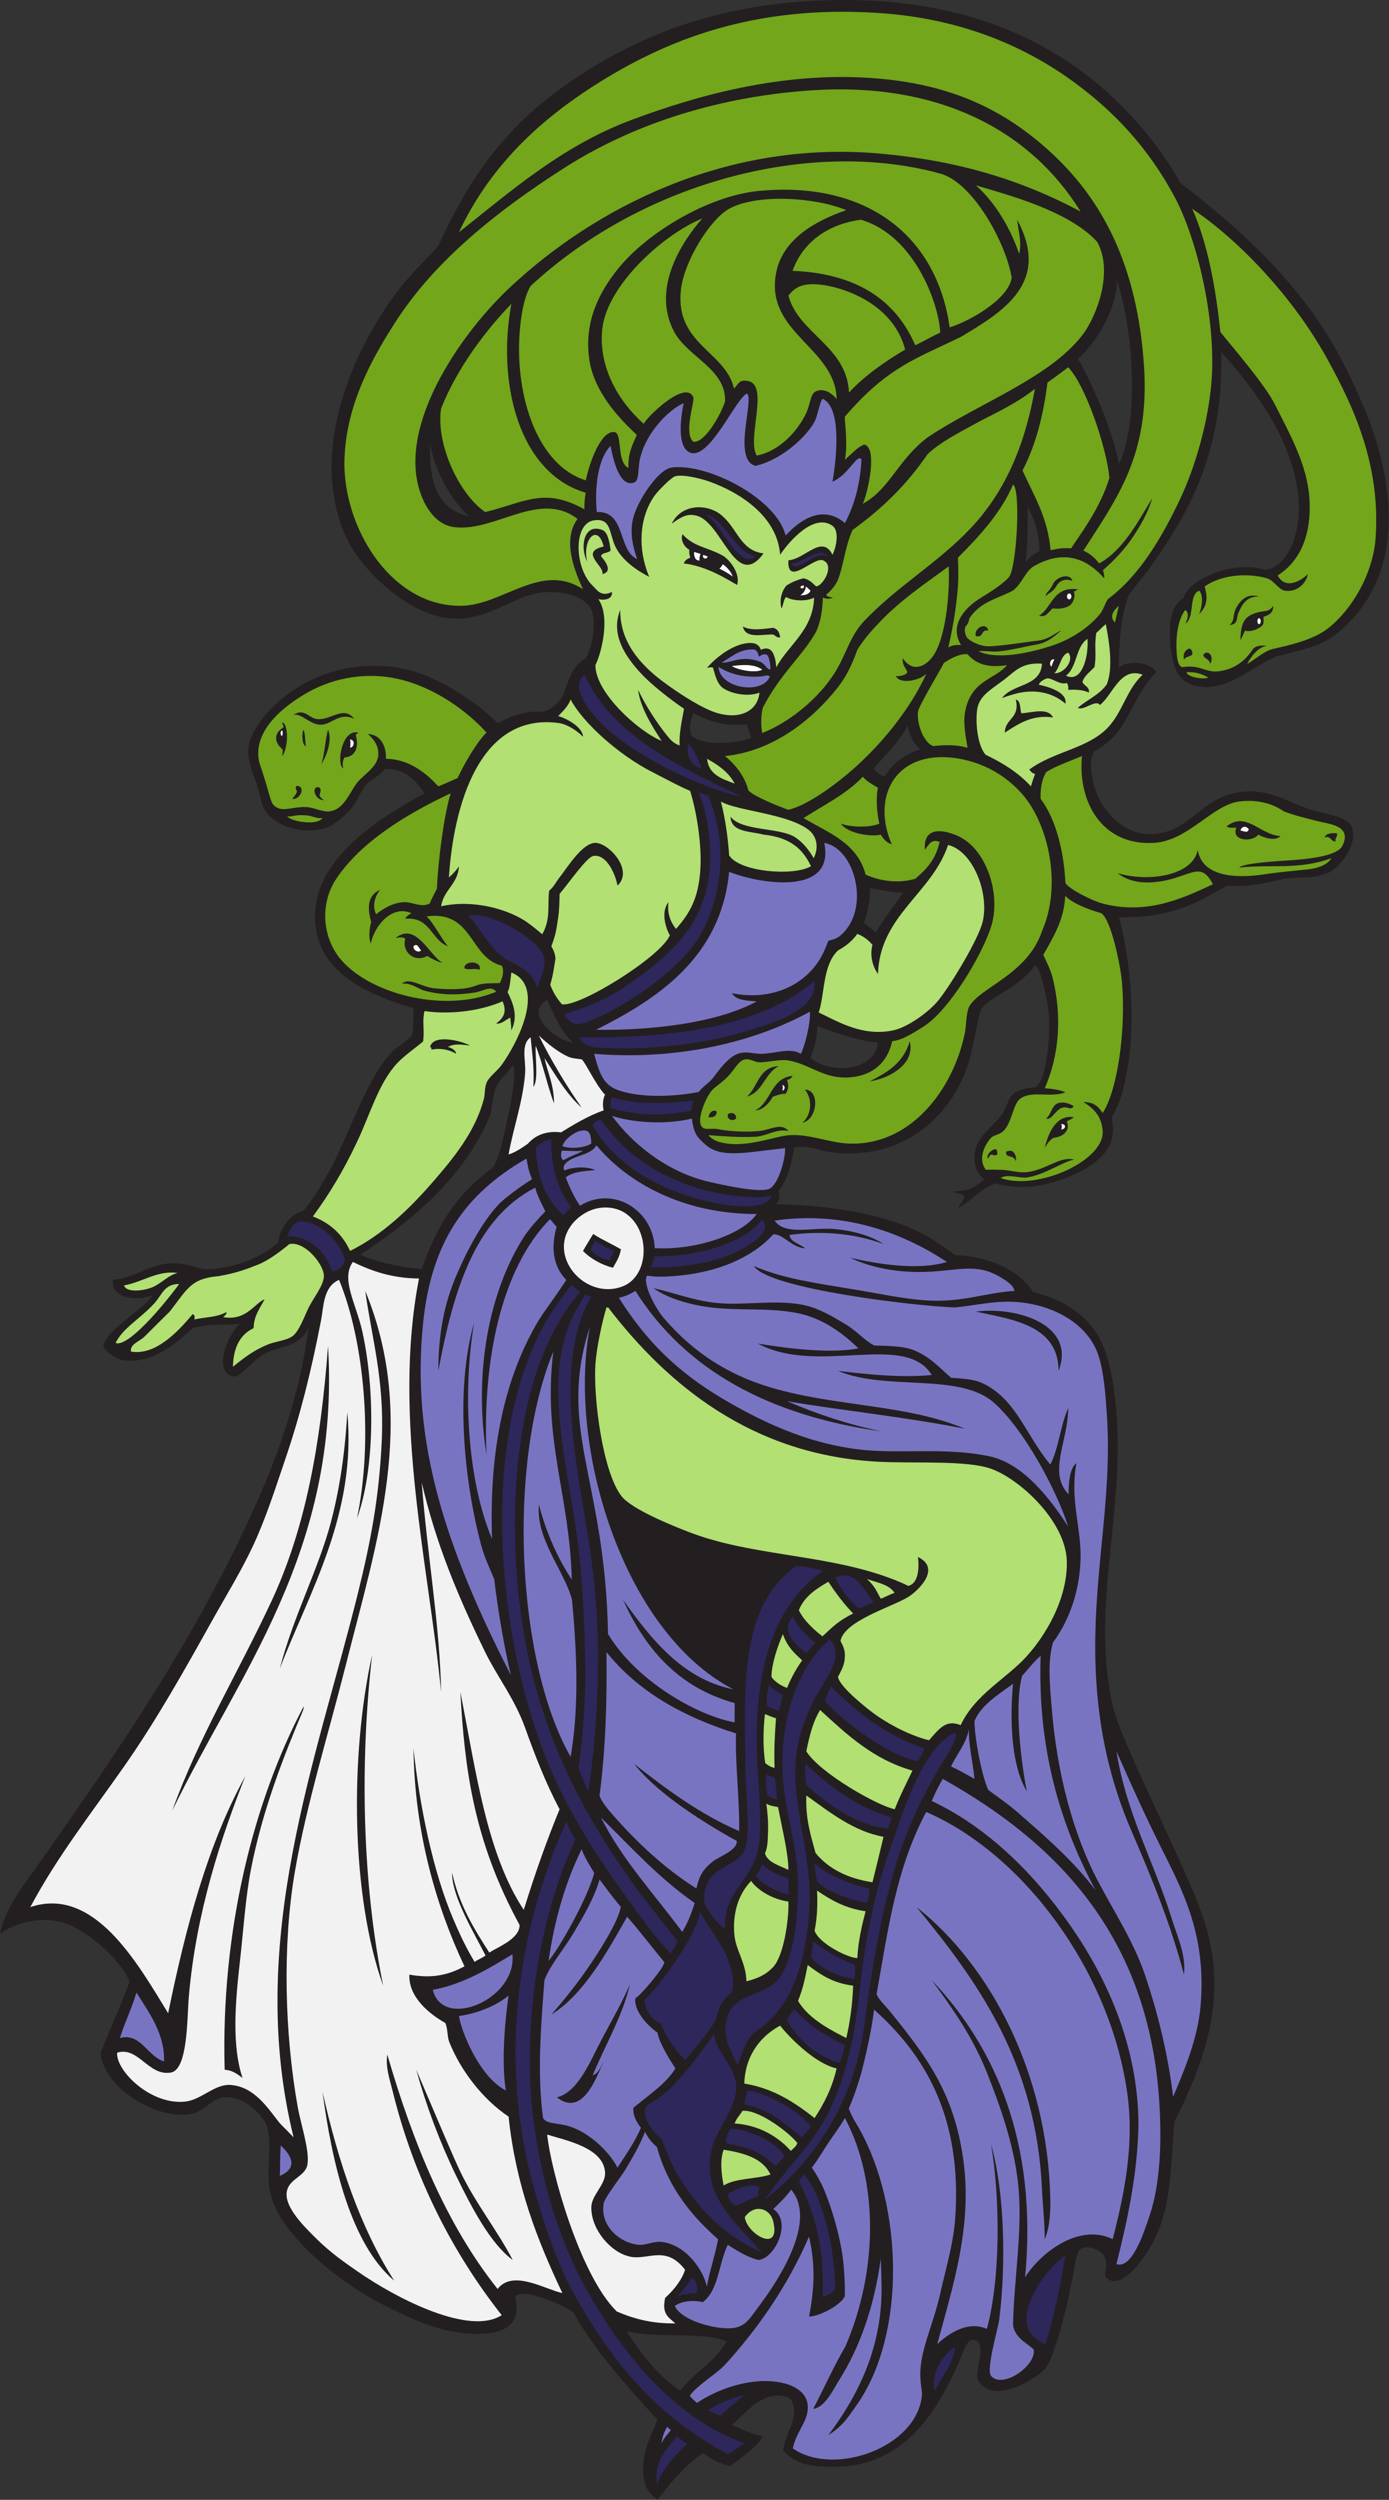 <?xml version="1.0" encoding="UTF-8" standalone="no"?>
<svg
   xmlns:dc="http://purl.org/dc/elements/1.1/"
   xmlns:cc="http://creativecommons.org/ns#"
   xmlns:rdf="http://www.w3.org/1999/02/22-rdf-syntax-ns#"
   xmlns:svg="http://www.w3.org/2000/svg"
   xmlns="http://www.w3.org/2000/svg"
   viewBox="0 0 483.6 870.24"
   height="870.24"
   width="483.6"
   xml:space="preserve"
   id="svg2"
   version="1.1"><rect x="0" y="0" width="483.6" height="870.24" fill="#333333" stroke="none"/><defs
     id="defs6" /><g
     transform="matrix(1.333,0,0,-1.333,0,870.24)"
     id="g10"><g
       transform="scale(0.1)"
       id="g12"><path
         id="path14"
         style="fill:#231f20;fill-opacity:1;fill-rule:evenodd;stroke:none"
         d="m 3189.6,5608.8 c 6.68,-265.62 -86.98,-425.62 -192.87,-572.4 -15.08,-19.3 -33.27,-41.65 -48.33,-61.2 -20.21,-53.5 -24.27,-110.92 -26.5,-190 21.69,19.34 82.6,15.09 98.49,-11.6 -48.8,-46.41 -73.43,-130.83 -111.59,-169.2 -19.29,-19.38 -31.53,-26.36 -50.3,-38.19 -7.58,-10.72 -11.03,-27.31 -7.31,-59.01 9.94,-84.52 88.81,-189.65 205.2,-147.6 64.83,23.42 100.27,96.08 197.24,101.84 73.75,4.38 113.95,-32.54 184.37,-51.44 36.39,-9.77 85,-16.04 93.59,-43.2 14.63,-46.22 -31.63,-101.37 -57.59,-115.2 -36.23,-19.3 -74.27,-12.12 -118.8,-18 -50.68,-10.77 -87.93,-22.32 -149.67,-18.27 -29.59,-15.82 -70.69,-40.43 -105.93,-53.73 -51.56,-19.47 -102.75,-29.65 -176.41,-28.8 37.37,-147.41 46.03,-322.28 7.2,-460.8 -6.28,-22.42 -17.96,-45.91 -26.74,-63.51 5,-24.14 3.69,-45.29 -2.06,-62.49 -21,-62.92 -130.79,-107.48 -202.61,-115.73 -39.01,-4.47 -74.52,0.46 -99.78,7.73 -42.81,-16.48 -63.09,-47.47 -97.21,-64.8 6.4,12.78 18.07,24.49 15.6,31.24 -2.18,5.95 -17.25,7.37 -29.99,11.96 39.61,4.1 46.55,2.06 83.04,31.88 -12.05,11.31 -24.02,24.72 -25.44,50.92 -2.65,60.12 44.09,79.91 72,118.8 16.07,26.41 16.28,50.2 40.11,60.71 10.54,4.63 32.68,10.33 46.28,9.75 28.98,17.46 40.12,127.65 36.01,185.14 -3.49,48.73 -21.15,126.92 -36.01,133.2 -49.57,-64.32 -125.34,-84.1 -141.45,-115.25 -11.05,-36.43 -19.07,-89.44 -27.75,-122.35 -39.76,-150.73 -174.79,-279.11 -374.39,-248.4 -12.88,1.98 -48.01,17.29 -85.64,10.8 -0.92,-5.89 -11.95,-82.52 -40.57,-112.01 3.57,-6.96 2.48,-27.89 -6.99,-35.59 140.38,-3.74 287.7,-24.35 392.4,-82.8 27.74,-15.49 54.24,-35.54 75.6,-50.4 89.56,-3.29 167.95,-40.41 203.7,-96.18 38.64,-10.14 71.89,-23.29 102.29,-44.22 70.43,-48.49 96.55,-107.38 111.6,-234 32.5,-273.24 -61.04,-516.93 -10.8,-781.2 10.52,-55.29 33.31,-103.71 54.01,-151.2 43.5,-99.85 88.61,-192.1 129.6,-284.4 51.15,-115.2 100.49,-217.49 82.8,-374.4 -12.08,-107.23 -53.27,-203.01 -100.8,-298.802 -11.97,-175.976 -12.17,-268.761 -93.61,-370.8 -20.48,-25.664 -53.79,-56.575 -79.2,-39.602 -20.69,13.828 6.22,29.817 -10.8,61.199 -8.09,14.946 -43.58,29.856 -61.2,18 -13.2,-8.886 -16.3,-57.058 -21.6,-79.199 -7.65,-32.031 -11.09,-56.758 -18,-82.793 -10.43,-39.355 -31.62,-120.926 -50.4,-147.605 C 2717.6,324.57 2599.73,244.063 2556,309.602 c -15.18,22.734 28.14,106.289 -14.41,107.996 -18.9,0.761 -26.82,-36.68 -39.6,-64.793 C 2434.16,203.555 2337.68,60.84 2120.39,90 c -30.25,4.062 -54.98,16.641 -75.59,39.602 6.31,25.906 12.95,44.304 21.59,64.793 8.24,19.531 15.99,68.214 -14.4,75.605 -57.22,13.918 -96.17,-33.77 -140.39,-74.832 22.11,-7.551 46.54,-22.746 80.17,-29.016 -12.56,-28.476 -61.06,-60 -84.38,-77.668 C 1876.2,95.129 1855.64,107.59 1836,122.402 1785,85.691 1752.97,46.887 1717.2,0 c -29.56,24.102 -41.74,43.938 -36,100.801 4.14,41.035 24.3,79.601 36,108 -76.02,84.519 -164.32,180.152 -219.6,280.801 -32.72,22.781 -132.4,65.027 -152.74,41.16 20.15,-73.36 -26.97,-106.258 -135.26,-95.164 -75.2,7.703 -139.97,39.199 -205.2,72 -59.849,30.097 -120.029,71.632 -165.599,111.601 -52.102,45.703 -117.91,112.063 -133.203,183.606 -11.946,55.879 5.918,118.711 -7.203,169.199 -7.961,30.666 -64.153,86.016 -115.204,79.196 -28.992,-3.88 -51.25,-36.61 -82.793,-43.2 -85.656,-17.883 -229.246,64.79 -237.605,158.4 14.875,42.67 52.102,120.54 75.602,187.21 -23.547,58.42 -115.446,138.5 -176.391,154.79 C 98.754,1525.3 39.078,1503.78 0,1479.6 c 16.832,73.54 66.824,132.22 107.992,190.8 204.938,291.55 406.852,585.5 561.61,932.4 61.753,138.43 113.949,288 136.793,460.81 -9.227,-24.42 -19.739,-31.21 -39.594,-43.21 -13.52,-8.17 -50.418,-14.66 -72,-25.2 -35.461,-17.33 -66.383,-65.97 -86.406,-61.2 -53.817,12.82 -11.383,113.68 18,136.8 -40.965,-4.24 -79.559,1.87 -122.395,-10.8 -33.023,-28.09 -102.219,-98.87 -187.199,-82.8 -15.676,2.97 -45.567,24.69 -46.801,36 6.387,42.37 110.156,98.97 127.598,132.16 -40.469,-15.6 -109.672,-8.22 -102.399,40.64 53.02,4.64 95.606,39.66 147.594,43.2 26.742,1.83 54.238,-5.25 87.418,-15.42 53.75,-1.74 142.977,20.01 197.187,70.93 -1.339,14.7 13.536,48.56 35.793,66.89 4.528,3.72 16.664,12.55 28.813,14.4 24.922,28.57 53.648,77.34 69.406,106.44 51.328,94.79 95.176,237.1 160.99,307.56 15.41,16.5 49.89,34.71 53.99,46.8 3.75,10.99 3.65,68.57 3.61,68.65 -120.141,35.71 -274.625,98.05 -255.602,266.15 16.93,137.99 175.602,235.99 284.402,295.2 -14.4,21.04 -48,67.95 -103.15,63.12 -20.662,-24.13 -42.435,-28.67 -55.478,-48.56 -14.914,-22.73 -20.313,-40.21 -32.18,-54.16 -14.804,-17.42 -46.797,-44.66 -64.801,-50.4 -61.398,-19.6 -136.824,3.63 -161.996,46.8 -8.097,13.9 -13.621,44.8 -21.593,68.4 -13.352,39.49 -31.008,78.27 -14.403,118.8 35.938,87.72 173.793,205 360.001,187.2 90.45,-8.64 165.48,-54.54 230.4,-100.8 18.56,-13.22 32.33,-28.93 55.82,-47.57 35.31,21.78 75.4,33.3 116.97,29.57 30.95,10.07 49.61,32.84 56.6,54.85 12.62,41.05 27.97,71.3 55.01,85.55 19.08,30.61 30.14,105.03 10.8,133.2 -22.75,33.13 -78.11,40.77 -111.6,39.6 -84.67,-2.95 -150.04,-77.81 -254.11,-68.92 -111.66,9.54 -234.469,130.32 -271.496,212.92 -103.305,230.5 28,502.79 136.806,644.4 31.59,41.12 75.44,83.03 104.4,115.2 103.39,229.05 217,345.83 370.8,446.4 161.71,105.75 357.27,182.21 619.2,194.4 412.58,19.19 686.27,-129.82 867.59,-356.4 24.52,-30.63 57.94,-77.45 80.7,-119.79 125.46,-96.72 245.86,-201.98 344.11,-337.41 50.55,-69.69 88.55,-142.2 125.99,-226.8 88.02,-198.82 130.49,-459.7 -64.75,-615.33 -36.48,-29.06 -91.91,-41.79 -152.75,-56.06 -61.44,-25.15 -112.38,-78.29 -182.1,-81.01 -72.14,1.67 -91.74,39.63 -97.2,118.8 -4.5,65.51 7.64,95.48 34.95,114.46 12.66,42.31 95.62,80.67 159.45,79.94 17.32,-0.2 30.67,0.19 54.01,-7.2 62.35,9.05 94.95,102.4 86.39,190.8 -14.8,152.88 -119.84,287.65 -201.59,378 z M 1637.03,440.742 c 77.34,-20.644 191.75,0.496 260.17,-26.738 -26.69,-51.316 -83.06,-80.637 -120.83,-128.555 -56.33,37.254 -103.5,97.539 -139.34,155.293 z M 2917.54,5794.93 c 41.46,-124.34 59.36,-359.48 5.65,-477.73 -17.73,77.33 -42.12,140.99 -75.59,212.4 -7.14,15.23 -23.28,49.15 -32.4,61.2 49.76,44.42 100.05,128.69 102.34,204.13 z m -233.49,-591.66 c 14.97,-23.19 30.77,-66.66 30.98,-113.66 -12.12,-6.34 -21.73,-13.06 -36.63,-28.01 6.81,48.68 5.67,97.22 5.65,141.67 z M 1123.2,5367.6 c 12.78,-60.18 42.76,-131.31 100.8,-187.2 -80,16.01 -103.41,88.58 -100.8,187.2 z m 1247.37,-733.38 c 4.59,-24.67 16.11,-50.06 33.7,-62.47 -36.13,-10.51 -74.68,-37.07 -93.32,-71.23 -12.04,3.56 -24.06,10.98 -28.41,21.46 29.97,35.12 67.71,70.17 88.03,112.24 z m -559.77,31.38 c 38.46,-18.88 78.71,-35.22 140.39,-28.8 2.23,-13.38 8.58,-22.62 10.8,-36 -44.12,-14.73 -126.35,-20.73 -154.65,5.94 -7.09,10.19 -8.05,28.81 3.46,58.86 z m 460.79,-457.2 c 29.89,-2.51 53.81,-10.99 86.41,-10.8 -20.12,-35.08 -39.04,-50.62 -70.71,-104.9 -7.59,7.05 -21.69,19.8 -30.72,25.1 9.3,25.5 17.3,61.74 15.02,90.6 z m -136.79,-360 c 49.67,-17.52 98.31,-36.08 158.39,-43.2 -10.56,-75.77 -123.85,-82.72 -176.39,-39.6 9.14,24.45 18.14,49.05 18,82.8 z m -705.6,68.4 c 18.76,-38.16 33.87,-81.23 68.4,-111.6 -42.49,4.53 -132.74,75.02 -68.4,111.6 z m -90,-169.2 c 11.1,-19.03 -3.45,-96.56 -14.4,-144 -10,-43.36 -19.83,-97.8 -36,-122.4 -31.07,-23.92 -58.94,-47.99 -82.8,-75.6 -49.54,-57.33 -78.91,-118.77 -104.4,-190.8 -55.67,3.13 -120.405,18.73 -160.912,37.01 127.962,82.64 270.552,199.79 337.302,358.99 9.39,22.36 6.06,50.65 18.01,79.2 8.18,19.53 29.82,33.64 43.2,57.6 v 0" /><path
         id="path16"
         style="fill:#73a61b;fill-opacity:1;fill-rule:evenodd;stroke:none"
         d="m 2822.39,5976.01 c -154.93,82.73 -320.64,133.02 -522,151.19 -406.91,36.73 -749.87,-144.54 -968.39,-349.2 -121.68,-113.95 -279.59,-337.65 -241.2,-511.2 11.67,-52.75 42.88,-109.16 97.19,-115.2 106.74,-11.87 221.9,97.57 320.4,21.6 -39.73,-54.09 -9.26,-132.75 14.4,-183.6 -109.45,71.74 -208.28,-40.97 -316.79,-43.2 -176.84,-3.63 -302.648,189.58 -306.488,365.14 -0.711,151.08 69.687,276.93 133.678,376.46 102.94,160.06 265.82,290.34 442.81,403.2 187.97,119.87 415.04,186.69 648,201.6 320.41,20.52 563.43,-98.86 698.39,-316.79 z M 3308.4,4842 c -15.67,1.24 -29.68,0.81 -37.55,-10.93 -21.83,-32.54 -50.82,-51.05 -87.93,-55.8 -33.04,-4.22 -47.26,17.56 -92.35,11.19 -15.8,-2.92 -18.23,34.16 -17.86,62.08 0.4,31.64 7.35,67.34 23.29,87.06 10.89,-8.82 5.9,-23.62 0,-36 25.93,18.17 7.5,74.1 35.99,86.4 13.22,-13.47 6.17,-45.96 0,-61.2 23.57,22.44 21.58,47.37 14.4,72 38.38,27.22 103.14,37.87 162.01,21.6 19.16,-5.29 31.71,-30 46.8,-32.4 31.61,-5.02 55.32,17.2 61.19,43.2 -21.44,-19.98 -59.83,-40.41 -79.19,-3.6 56.43,35.95 89.35,102.63 82.8,201.6 -5.83,87.91 -50.97,167.15 -90,244.8 -26.39,52.47 -110.18,149.04 -142.47,189.29 -12.3,115.19 -32.42,228.71 -73.53,321.91 129.48,-87.33 267.71,-237.77 352.8,-392.4 67.92,-123.42 139.77,-275.73 125.99,-468 -6.43,-89.92 -58.7,-182.89 -122.4,-234 -39.97,-32.07 -101.28,-44.77 -145.48,-55.09 -22.66,-5.29 -45.67,-26.55 -67.35,-39.33 1.07,2.65 2.64,4.11 4.03,8.02 11.26,17.55 25.68,35.4 46.81,39.6 z m -97.21,54 c 23.8,2.61 17.54,17.77 23.39,31.66 10.99,26.1 23.66,43.43 53.99,43.2 -26.13,6.92 -42.14,-3.73 -54.06,-20.64 -19.4,-27.55 -5.9,-40.3 -23.32,-54.22 z m 28.52,-39.62 c 8.83,15.89 8.61,20.47 12.91,25.22 6.36,-3.26 22.13,0.08 28.26,3.08 18.01,8.8 20.8,11.33 19.3,32.95 13.67,4.34 26.04,9.94 25.21,28.8 -10.91,-17.14 -20.64,-11.89 -40.26,-17.29 -34,-9.37 -44.11,-24.05 -45.42,-72.76 z M 3092.39,4806 c 7.84,11.3 22.1,6.42 22.04,16.48 -0.03,5.28 -2.42,10.22 -7.63,12.32 -8.42,-2.14 -18.11,-10.7 -14.41,-28.8 z m 50.4,10.8 c 3.65,-9.55 14.76,-8.17 18,-21.6 7.53,9.32 4.03,30.68 -10.79,28.8 -3.36,-1.11 -6.12,-3.1 -7.21,-7.2 z M 2556,4827.6 c 15.67,2.26 34.23,-2.14 51.88,-0.42 33.73,3.27 68.31,12.55 102.08,18.65 28.93,5.22 46.37,24 62.03,35.77 -17.79,-6.48 -30.86,-22.49 -60.74,-26.15 -42.88,-5.25 -98.11,-14.39 -129.64,-14.85 -21.33,-0.32 -53.77,14.94 -58.02,26.6 -2.17,5.98 -6.53,15.55 -1.15,26.3 6.31,4.77 8.4,14.09 9.66,20.56 27.72,41.06 67.85,49.64 106.49,68.34 28.19,12.46 37.34,54.09 62.21,67.63 83.24,47.54 143.66,14 182.79,-31.63 1.59,4.4 -0.62,14.05 -2.8,20.96 29.68,25.83 57.31,55.05 78.41,87.04 20.53,31.14 38.34,61.37 50.4,100.8 -35.05,-56.75 -75.01,-135.53 -138.73,-170.22 -11.51,15.56 -25.89,26.73 -41.27,33.42 88.49,137.8 173.97,250.1 158.4,482.4 -17.54,261.59 -107.82,438.33 -255.61,568.8 -122.48,108.15 -262.78,171.08 -464.39,183.6 -225.96,14.04 -442.1,-43.38 -622.8,-111.6 -181.17,-68.39 -317.66,-190.27 -446.4,-291.6 77.31,164.89 199.46,283.23 345.6,378 193.47,125.46 425.78,216.3 752.4,194.4 207.55,-13.92 375.32,-83.24 507.59,-180 110.68,-80.95 196.49,-175.97 262.81,-298.8 58.1,-107.62 109.66,-318.14 97.19,-482.4 -7.91,-104.25 -42.31,-224.55 -82.8,-309.6 -44.51,-93.52 -102.51,-196.13 -187.2,-259.2 -8.12,-9.86 -10.95,-26.36 -21.6,-39.6 -25.8,-32.11 -71.5,-64.96 -125.99,-82.8 -53.47,-17.5 -141.89,-38.19 -190.8,-14.4 z m 175.24,143.69 c 8.49,9.77 18.81,10.54 28.33,27.17 7.55,13.17 23.83,20.72 41.22,12.74 -3.66,20.36 -40.59,13.43 -50.73,-8.35 -9.54,-20.51 -18.63,-20.56 -18.82,-31.56 z m -17.37,-50.86 c 18.07,-4.46 20.99,5.61 35.52,19.16 12.73,-2.04 36.38,-0.96 47.81,10.41 7.23,7.2 12.01,23.62 7.66,33.36 2.66,1.06 7.8,4.82 11.34,5.86 -65.95,9.56 -67.61,-47.09 -102.33,-68.79 z M 2548.8,4867.2 c 21.02,-5.43 12.55,18.65 32.39,14.4 -4.66,23.88 -38.92,6.33 -32.39,-14.4 z m 233.47,-677.87 c 12.39,-14.79 47.65,-32.63 94.12,-45.73 26.38,-17.66 50.37,-138.31 54,-180 10.91,-125.06 -11.7,-283.02 -50.39,-342 -11.17,17.56 -23.73,29.07 -50.4,28.8 29.92,-18.29 47.76,-39.05 50.4,-75.6 5.27,-77.37 -170.49,-156.83 -266.52,-122.79 17.23,11.24 47.47,-0.45 67.22,1.19 46.07,5.94 97.89,42.78 124.7,46.8 -35.19,10.05 -73.02,-26.2 -121.1,-32.41 -24.16,-3.11 -40.17,4.38 -65.66,5.59 -11.57,0.55 -32.18,1.03 -43.64,0.33 -21.74,28.49 -3.18,64.91 13.4,83.29 7.03,7.79 22.43,8.16 32.39,18 24.1,23.78 24.05,72.84 46.81,86.4 32.11,19.13 73.98,0.01 115.19,14.4 -11.21,5.77 -33.47,9.73 -53.99,10.8 38.15,87.54 44.85,187.08 21.59,284.4 -5.58,23.37 -14.66,41.4 -25.44,63.78 33.46,58.81 54.41,96.66 57.32,154.75 z m -49.88,-582.13 c 15.7,-4.6 23.49,23.51 43.21,28.8 12.59,3.38 21.65,-8.3 28.79,3.6 -13.19,9.18 -31.56,12.45 -43.07,6.93 -14.8,-7.08 -14.86,-26.95 -28.93,-39.33 z m -3.59,-75.6 c 6.4,8.76 12.1,20.15 23.93,25.74 21.66,1.23 44.15,17.67 33.66,42.66 9.18,4.26 15.46,7.99 18,10.8 -45.01,7.52 -65.71,-39.68 -75.59,-79.2 z m -147.61,-28.8 c 2.45,6.26 6.32,12.75 11.78,9.64 3.75,-2.14 8.36,-1.33 11.89,1.02 0.86,15.49 -4.63,15.64 -12.67,11.33 -8.03,-4.31 -17.07,-16.54 -11,-21.99 z m 72,-7.2 c 2.12,12.92 -2.45,20.11 -7.19,25.2 -6.01,3.87 -12.02,2.31 -18,0 -2.09,-18.89 18.93,-5.61 25.19,-25.2 z M 842.402,4392 c -14.785,-21.45 -87.164,-7.67 -91.625,4.8 13.282,-2.47 15.844,4.55 48.422,2.4 17.832,-1.18 26.567,-9.3 43.203,-7.2 z m 334.798,64.8 c -16.55,-52.07 -32.82,-171.8 -36,-248.4 -0.6,-2.91 -14.16,-27.5 -19.05,-39.6 -22.4,-11.52 -45.96,4.82 -67.35,3.6 -28.21,-1.61 -50.7,-14.51 -72.245,-31.36 -11.825,21.04 -1.871,50.9 11.039,63.76 -36.188,-14.72 -33.297,-50.46 -24.074,-84.55 -4.051,-14.16 -7.735,-38.47 -1.125,-55.85 10.316,48.98 57.105,101.64 106.285,79.01 -5.48,-2.55 -13.44,-7.85 -16.29,-14.21 66.59,5.38 67.15,-55.26 111.61,-72 -15.32,17.01 -41.46,67.06 -56.03,77.91 121.69,17.29 112.25,-108.08 196.43,-128.31 7.74,-14.15 1.6,-33.79 -5.13,-45.75 -24.74,-1.05 -42.84,1.31 -64.2,-7.23 -29.25,-11.69 -79.32,-9.24 -109.77,-6.03 -35.11,5.4 -61.96,28.74 -81.64,11.96 21.69,1.58 33.7,-7.94 55.01,-17.23 42.1,-12.56 85.94,-13.69 136.18,-6.04 20.22,3.07 42,20.09 55.15,1.92 -141.12,-58.42 -339.207,-2.03 -410.402,90 -43.465,56.19 -50.11,140.94 -7.203,205.2 65.875,98.63 187.235,170.69 298.805,223.2 z m -144,-378 c 5.66,1.02 20.94,3.97 25.19,-2.58 -9.33,-31.29 21.75,-63.31 57.7,-44.27 12.39,-8.01 28.66,-15.91 39.51,-17.95 -35.62,21.04 -69.14,107.82 -122.4,64.8 z m 180,-79.2 c 12.71,-5.78 22.44,1.53 39.59,-3.6 6.37,24.32 -41.79,24.65 -39.59,3.6 z M 1850.4,3564 c 37.92,-2.82 80.31,-6.44 122.81,-4.19 29.09,1.54 55.52,21.99 85.99,14.99 -17.83,22.82 -47.99,2.78 -75.61,0 -32.4,-3.27 -79.25,-1.26 -107.99,4.78 -18.48,3.89 -35.12,-4.22 -43.2,7.2 -13.62,19.25 12.97,80.15 28.8,96.02 8.61,8.65 23.99,18.33 38.34,32.65 19.38,19.33 27.92,41.98 45.5,46.17 12.89,3.06 24.98,-6.54 36.01,-7.21 24.46,-1.47 55.08,9.46 81.74,3.99 57.18,-11.72 92.12,-49.9 160.23,-43.22 59.28,5.8 95.52,40.54 107.23,94.14 27.04,2.23 61.89,25.55 83.8,39.61 65.38,41.92 150.33,183.97 174.35,258.67 27.6,85.85 -12.19,204.39 -86.41,237.6 -31.67,14.18 -91.12,29.89 -86.39,-36 11.19,14.09 16.56,29.18 38.54,20.56 -9.05,-39.56 -26.37,-64.83 -63.55,-96.3 -44.38,-12.94 -91.9,-6.11 -129.8,10.94 -20.99,82.21 -97.16,109.24 -161.99,147.6 53.27,34.33 112.39,62.8 154.79,108 9.05,-11.45 25.18,-20.43 39.6,-28.8 -5.85,-23.63 -2.92,-67.73 3.61,-93.6 -24.46,-11.21 -75.97,-9.69 -100.8,0 20.39,-28.54 84.16,-34.49 104.39,-28.8 6.7,-10.5 14.18,-20.83 28.81,-25.2 -51.21,116.06 1.93,238.47 151.19,226.8 90.16,-8.3 153.09,-53.56 190.8,-97.2 65.88,-76.23 103.77,-234.31 50.4,-356.4 -38.5,-114.26 -162.85,-146.41 -190.8,-198 -8.18,-20.71 -6.88,-49.34 -10.79,-68.4 -30.18,-147.2 -143.14,-298.86 -309.61,-288 -45.34,2.97 -98.94,24.75 -147.6,21.6 -42.63,-2.76 -116.02,-36.4 -183.59,-18 -11.35,3.09 -23.14,10.03 -28.8,18 z m 421.19,140.4 c 56.41,8.52 119.33,48.51 104.41,104.4 -17.26,-59.31 -63.42,-83.2 -104.41,-104.4 z m -320.4,-39.6 c 42.01,11.99 46.33,61.67 82.81,79.2 -52.4,-1.6 -54.09,-53.92 -82.81,-79.2 z m 21.6,-36 c 19.01,-0.34 36.89,19.17 45.59,35.43 12.64,5.01 24.73,8.13 33.61,7.77 7.71,10.47 8.53,23.15 3.61,36 6.88,1.52 12.22,5.34 14.4,10.8 -56.98,-5.42 -55.56,-69.25 -97.21,-90 z m 122.41,-32.4 c 40.11,7.3 47.5,85.94 7.19,86.4 21.67,-25.71 15.97,-69.62 -7.19,-86.4 z m -244.8,14.4 c 13.44,-1.44 21.12,2.88 21.6,14.4 -9.27,8.22 -20.37,-3.57 -21.6,-14.4 z m 50.4,7.2 c -2.19,-13.43 13.08,-18.9 21.59,-10.8 2.19,13.44 -13.07,18.89 -21.59,10.8 z m 925.2,936 c -11.55,-120.86 53.28,-234.41 187.19,-226.8 90.66,5.15 152.12,98.55 223.2,108 45.09,5.99 86.24,-4.25 116.99,-25.67 29.3,-11.39 58.52,-17.72 84.62,-24.73 31.66,-8.51 94.38,-10.93 68.39,-64.8 -13.68,-28.36 -93.15,-35.6 -148.89,-39.05 -17.03,-1.05 -112.77,-6.81 -120.72,-18.25 35.86,4.47 81,2.94 117.11,3.85 44.3,1.1 87.24,6.42 123.71,21.05 -8.88,-15.89 -31.84,-26.66 -63.56,-29.82 -32,-3.19 -69.27,-6.57 -103.1,-11.32 -86.44,-14.46 -171.75,-6.49 -182.54,62.74 -12.02,-66.5 -125.63,-85.66 -208.8,-61.2 41,-33.08 102.97,-27.61 154.79,-10.8 48.46,15.73 68.14,30.92 93.61,-18 -68.14,-31.4 -167.91,-82.3 -288,-50.4 -29.32,7.79 -89.84,38.93 -97.21,54 -4.16,81.52 -24.16,165.12 -64.79,219.6 -1.18,30.15 4.52,52.31 14.01,69.06 19.3,14.06 61.23,28.62 93.99,42.54 z m 378,-183.6 c 4.63,-4.96 15.63,-3.56 25.2,-3.6 -14.38,-34.87 41.53,-38.79 57.6,-18 11.87,-7.77 45.4,-18.35 57.59,-3.6 -51.98,2.02 -89.93,65.89 -140.39,25.2 z m 255.6,-28.8 c 17.92,4.72 15.31,-11.08 28.8,-10.8 -2.62,11.01 6.21,10.59 3.59,21.6 -15.25,0.86 -28.51,-0.29 -32.39,-10.8 z m -2188.8,273.61 c -12.17,-9.91 -46.75,-57.15 -75.6,-118.81 -16.94,-6.99 -33.09,-14.77 -50.4,-21.6 -27.19,30.11 -73.74,71.7 -136.81,72 1.51,30.25 -12.045,63.12 -46.795,64.8 15.305,-14.49 27.52,-29.76 26.981,-52.71 -0.828,-35.5 -41.914,-53.82 -58.891,-79.2 C 908.891,4449.2 896.309,4416.48 864,4410 c -20.437,-4.1 -43.332,10.17 -64.801,10.8 -39.597,1.16 -65.277,-16.98 -86.406,7.2 -5.496,7.51 -11.504,32.8 -18.34,55.73 -7.273,24.43 -15.293,46.61 -17.652,55.87 -17.176,81.73 66.187,146.01 125.992,180 74.27,42.19 160.703,53.34 238.157,35.49 96.47,-22.23 180.71,-85.23 229.85,-139.88 z m -446.402,35.99 c -18.121,4.05 -30.687,27.63 -57.597,10.8 23.453,3.05 43.691,-27.88 73.824,-26.11 26.586,1.57 46.441,33.48 84.574,15.31 -28.629,37.22 -65.019,-8 -100.801,0 z M 738,4554 c 10.203,16.81 16.184,54.98 7.199,79.2 -2.199,4.82 -3.832,8.46 -9.648,7.44 3.254,-2.68 4.554,-6.76 4.972,-11.77 -21.914,-12.23 -28.46,-35.41 -2.398,-57.66 0.82,-5.56 -1.156,-11.26 -0.125,-17.21 z m 61.199,25.2 c -2.734,8.15 -1.015,36.26 -7.195,43.2 -3.051,-7.51 -4.441,-38.94 7.195,-43.2 z m 39.602,-46.8 c 15.89,23.58 29.429,66.42 18,90 -6.664,-19.35 -9.59,-70.04 -18,-90 z m 57.594,-10.8 c -2.547,13.35 -0.77,21.61 3.605,28.8 30.875,1.94 37.336,30.39 29.16,58.08 0.996,2.94 4.27,4.7 6.836,6.72 -42.996,10.93 -58.101,-81.82 -39.601,-93.6 z m -133.196,-79.2 c 19.739,-4.86 37.563,33.38 11.567,33.69 -6.176,-9.01 1.406,-10.49 0.523,-14.84 -1.476,-7.23 -6.203,-11.73 -12.09,-18.85 z m 82.797,-3.6 c -22.051,14.26 -2.523,19.74 -10.797,32.4 -3.363,1.69 -6.933,1.91 -10.801,0 -8.894,-9.57 3.586,-33.43 21.598,-32.4 z M 3099.6,4773.6 c 14.5,-2.44 23.17,3.04 55.97,-14.12 -6.89,-6.67 -57.78,0.13 -55.97,14.12 z m -469.33,17.73 c -33.38,-39.31 -95.88,-38.4 -110.27,-125.73 -3.8,-26.43 1.46,-57.72 7.2,-90 -29.7,8.43 -60.08,7.86 -88.96,4.36 -24.02,7 -44,55.41 -40.64,89.24 1.5,15.23 57.65,107.63 67.76,127.91 12.78,8.81 40.56,25.49 61.79,22.77 22.94,-25.95 53.2,-36.14 103.12,-28.55 z m 291.87,154.55 c -4.63,-20.98 -7.71,-32.53 -9.75,-42.68 -15.86,13.29 -4.41,31.76 9.75,42.68 z m -444.34,103.35 c 3.08,-49.87 -3.33,-175.48 -38.45,-230.69 -18.4,-28.92 -54.81,-49.75 -81.35,-8.94 -1.98,-19.91 8.57,-25.47 11.8,-36.52 -3.03,-7.76 -18.34,-10.97 -29.8,-10.28 12.06,-24.05 67.27,-9.42 79.68,6.68 -47.43,-105.2 -142.08,-217.05 -243.51,-291.85 -30.26,-22.32 -76.29,-53.94 -116.97,-64.03 -21.98,7.56 -90.16,34.83 -104.4,50.4 -3.51,12.58 -6.69,20.68 -10.8,28.8 -13.44,26.46 -29.48,43.38 -50.41,61.2 126.73,12.35 230.55,97.21 295.21,180 23.67,30.33 36.7,59.81 50.4,97.2 16.61,27.65 41.53,55.34 64.8,79.2 50.96,52.29 114.86,95.96 173.8,138.83 z M 2646,5263.2 c 20.86,-15.71 8.89,-212.41 -9.31,-239.72 -10.71,-16.05 -51.3,-42.11 -73.5,-55.48 -36.35,-21.91 -87.12,-68.38 -52.98,-124.19 -13.17,1.09 -25.32,-0.4 -33.41,-6.7 10.08,43.53 20.97,101.62 25.19,159.69 1.39,19.04 1.29,47.1 0,75.33 55.24,54.83 113.61,118.52 144.01,191.07 z m -655.21,-649.02 c -3.98,22.52 -3.04,47.2 1.43,65.51 43.91,87.07 105.99,138.33 138.97,198.31 13.44,28.13 17.33,62.23 18.01,90 11.98,-6.11 24.14,-1.66 26.07,-0.15 -11.01,1.29 -14.95,3.68 -17.87,6.88 12.44,10.61 25.63,25.15 31.4,40.07 15.9,41.16 17.57,84.61 38.06,129.6 81.53,59.12 142.45,120.05 195.93,198 33.79,31.94 84.7,57.63 132.44,83.82 30.6,16.79 94.85,44.77 147.84,86.64 -27.96,-157.11 -82.47,-273.68 -168.68,-364.86 -84.14,-89 -192.46,-151.92 -277.19,-241.2 -36.95,-38.93 -47.23,-87.37 -75.61,-133.2 -42.7,-68.99 -119.92,-132 -190.8,-159.42 z m 753.17,477.51 c -7.38,85.65 -43.07,141.28 -73.28,208.03 37.09,70.75 55.21,151.39 65.32,229.88 22.06,15.11 34.23,25.05 54,39.6 45.21,-46.56 99.88,-208.13 107.71,-288.47 -24.76,-81.5 -76.73,-147.94 -100.07,-184.23 -18.64,0.8 -24.53,1.19 -53.68,-4.81 z M 1335.6,5734.8 c -38.37,-207.75 19.9,-441.94 194.4,-493.2 -3.26,-14.66 -3.66,-27.54 -3.61,-43.2 -105.75,58.46 -154.79,18.36 -259.19,-7.2 -68.23,47.21 -129.05,176.87 -115.2,270 41.59,106.37 118.43,206.43 183.6,273.6 z m 882,-231.42 c -6.33,121.6 -131.59,153.45 -158.4,253.02 16.72,21.17 35.37,33.56 82.79,28.8 53.75,-5.4 189.87,-45.65 222.15,-169.73 -50.66,-29.76 -106.78,-68.6 -146.54,-112.09 z m 238.08,156.32 c -18.25,-7.81 -41.19,-21.71 -65.29,-32.9 -51.55,120.05 -155.58,187.63 -320.39,194.4 28.32,78.64 96.93,122.44 178.25,133.45 142.96,-41.3 205.38,-226 207.43,-294.95 z M 1834.46,5958 c -49.34,-55.66 -134.61,-179.7 -74.06,-295.2 34.99,-66.74 137.9,-98.8 133.19,-183.6 -13.97,-40.43 -54.57,-108.49 -82.79,-104.4 -24.73,22.52 1.46,96.49 0.52,115.2 -18.56,48.98 -119.15,-47.4 -130.12,-68.4 -66.34,59.36 -118.97,148.81 -108.01,248.4 12.49,113.26 158.2,245.86 261.27,288 z m 375.93,21.6 c -78.43,-27.12 -166.92,-74.23 -183.59,-165.6 -28.33,-155.13 155.37,-193.25 158.4,-327.6 -12.5,15.15 -30.56,27.33 -50.4,21.6 -19.17,-5.16 -16.46,-30.82 -28.8,-57.6 -21.81,-47.29 -70.71,-100.91 -129.61,-111.6 -26.1,43.9 32.63,182.27 -21.59,194.4 -24.45,5.47 -26.19,-8.08 -37.68,-19.54 -21.91,97.34 -153.98,115.48 -138.73,257.14 8.22,76.22 76.68,185.14 126,212.4 71.48,39.51 223.96,30.7 306,-3.6 z m 338.41,64.8 c 78.8,-23.6 242.97,-65.86 316.8,-147.6 43.05,-75.89 -0.04,-194.15 -39.6,-244.8 -87.45,-111.96 -269.83,-176.68 -402.64,-265.36 -77.56,-58.05 -99.25,-135.51 -169.77,-173.84 14.33,32.38 38.8,147.26 3.61,154.8 -18.45,-7.77 -26.11,-18.47 -50.4,-39.6 7.46,41.04 0.61,86.03 -0.48,111.9 111.93,130.24 185.22,151.11 302.88,208.5 111.24,66.17 236.05,141.94 147.6,306 2.06,-24.44 12.83,-59.09 5.13,-88.94 -22.23,65.39 -61.99,134.29 -113.13,178.94 z m -68.41,-370.8 c -33.63,239.61 -216.91,382.47 -496.8,356.4 -133.27,-12.42 -294.16,-109.05 -370.8,-205.2 -45.13,-56.64 -89.54,-135.58 -73.04,-238.62 12.87,-80.4 74.57,-148.2 123.44,-193.38 -10.71,-25.28 -23.67,-48.32 -21.59,-86.4 -31.91,15.29 -15.03,88.28 -36,93.6 -34.78,5.75 -65.24,-76.32 -75.6,-126 -124.68,38.22 -184.85,217.07 -172.8,385.2 2.86,39.89 10.75,93 28.8,122.4 301.44,279.24 745.58,386.37 1076.39,291.6 87.2,-31.9 167.26,-188.2 180,-270 -8.5,-56.96 -111.8,-114.59 -162,-129.6 v 0" /><path
         id="path18"
         style="fill:#7974c2;fill-opacity:1;fill-rule:evenodd;stroke:none"
         d="m 1951.19,5500.8 c 19.1,-16.46 -39.01,-174.21 22.62,-189.01 75.28,18.44 138.17,83.72 154.8,117.53 7.31,14.88 12.91,52.26 20.3,57.57 51.15,-23.88 35.12,-159.94 25.48,-216.49 42.56,18.27 64.41,74.81 75.84,58.37 -4.01,-64.38 -17.3,-117.2 -43.43,-166.37 -47.25,40.35 -101.68,25.1 -154.81,-32.4 -20.73,83.06 -155.51,162.6 -251.99,176.4 -17.5,2.5 -39.5,3.14 -50.4,0 -34.54,-9.94 -87.94,-90.19 -97.2,-136.8 -6.99,-35.16 0.58,-69.43 11.81,-101.05 -51.2,22 -28.84,126.02 -105.41,122.65 -6.11,61.77 2.35,138.91 36,172.8 5.91,-32.95 23.11,-111.21 62.49,-95.41 11.9,5.85 9.32,34.77 13.11,55.81 12.03,66.74 70.72,131.07 115.2,151.2 -8.81,-42.97 -17.26,-117.45 17.99,-129.6 50.8,-17.51 119.03,143.62 147.6,154.8 v 0" /><path
         id="path20"
         style="fill:#ffffff;fill-opacity:1;fill-rule:evenodd;stroke:none"
         d="m 1812.89,5087.05 c 5.93,-1.76 11.56,-3.51 16.92,-5.29 -1.93,-4.12 -3,-8.72 -3,-13.58 0,-1.37 0.08,-2.72 0.24,-4.05 -2.21,0.65 -4.42,1.26 -6.66,1.85 -7.1,3.98 -7.98,15.8 -7.5,21.07 z m 74.91,-32.07 c 12.73,-9.14 21.22,-19.58 26.16,-32.27 -8.62,6.27 -20.72,13.66 -34.96,20.82 3.75,3.08 6.78,6.99 8.8,11.45 v 0" /><path
         id="path22"
         style="fill:#ffffff;fill-opacity:1;fill-rule:evenodd;stroke:none"
         d="m 2116.8,4986 c -3.07,-9.5 -14.51,-12.39 -26.48,-12.25 7.98,4.86 13.57,13.24 14.63,22.98 4.33,-3 8.06,-7.2 11.85,-10.73 v 0" /><path
         id="path24"
         style="fill:#b2e073;fill-opacity:1;fill-rule:evenodd;stroke:none"
         d="m 2888.2,4898.55 c 8.62,-43.28 20.05,-113.78 2.59,-157.35 -19.55,-27.67 -51.54,-40.16 -75.59,-61.2 14.32,-9.32 47.33,23.5 57.59,7.2 33.73,26.34 53.16,101.12 111.6,79.2 -41.04,-38.47 -51.11,-92.7 -86.39,-133.2 -52.14,-59.84 -143.66,-65.56 -209.57,-114.43 3.69,-6.24 10.96,-11.22 15.16,-11.57 -3.5,-8.97 -7.27,-19.22 -10.8,-32.4 -34.02,36.88 -74.01,61.24 -118.79,82.8 -21.97,26.08 -26.49,87.51 -21.61,118.8 5.48,35.06 35.97,51.18 68.4,75.6 29.27,22.04 46.72,47.06 100.8,43.2 -3.48,-61.31 -77.95,-51.65 -104.39,-90 12.23,4.94 20.89,7.59 32.4,10.8 48.88,13.65 97.71,5.93 133.19,-25.2 5.68,30.17 -45.52,44.26 -69.99,49.63 4.95,9.82 15.72,14.07 19.6,15.64 13.2,5.31 34.23,-17.81 53.99,-11.27 3.02,-4.17 4.75,-9.65 3.61,-18 21.8,1.39 40.56,-0.24 54,-7.2 2.66,15.86 -13.97,17.82 -16.71,28.28 4.06,15.24 21.6,27.69 31.6,38.81 5.45,35.16 -1.29,52.52 4.43,88.71 12.77,11.69 13.11,13.02 24.88,23.15 z m -850.6,181.06 c 24.99,37.16 89.22,109.61 136.79,75.59 18.31,-13.09 10.18,-55.28 0,-75.6 -27.3,54.8 -71.45,-11.41 -115.19,-14.4 -3.92,-71.09 65.41,9.35 90,0 32.75,-12.19 -0.07,-67.9 -17.76,-68.02 -7.44,6.65 -18.03,18.83 -33.41,20.97 -13.54,-3.41 -30.34,-10.03 -44.1,-18.97 -12.55,-15.2 -18.73,-37.52 -12.74,-59.98 6.49,12.88 4.9,24.58 12.62,30.06 14.58,-9.89 51.9,-12.51 72.49,-1.53 -2.41,-85.19 -68.3,-124.59 -98.6,-181.9 -1.27,14.03 -4.2,33.68 -12.86,43.06 -6.83,7.42 -17.15,7.72 -27.38,2.49 -3.32,10.36 -11.52,16.6 -21.86,17.57 -44.22,4.15 -97.17,-38.24 -118.8,-64.55 4.93,0.88 12.74,2.03 15.33,0.67 5.23,-16.77 10.16,-43.42 27.87,-54.67 24.24,-15.38 65.91,-21.66 93.59,-10.8 -4.18,-46.56 -48.46,-70.39 -107.99,-54 -36.8,10.13 -96.73,47.51 -144,82.8 -62.35,46.55 -112.54,106.06 -111.6,187.2 -26.02,-64.36 13.52,-121.75 54,-165.6 27.91,-30.25 78.42,-69.4 112.61,-92.56 -6.6,-37.33 -13.11,-63.67 -11.43,-95.8 -15.82,5.17 -24.68,15.43 -33.41,26.36 -26.32,32.93 -55.88,78.15 -74.97,118.8 4.98,-45.44 36.76,-95.23 61.19,-133.2 -60.77,24.7 -173.85,126.9 -172.79,198 15.93,31.55 39.43,125.96 7.72,172.01 15.12,-3.2 37.2,-1.01 35.47,18.79 -28.94,-13.24 -37.74,4.08 -51.35,17.44 -46.47,45.62 -50.46,161.78 4.56,169.76 43.94,6.38 39.54,-31.02 54,-64.8 16.94,-39.57 60.11,-67.41 90,-82.8 -31.27,74.61 -25.67,156.48 14.4,212.4 9.05,12.63 42.99,47.4 54,50.4 19.63,5.36 66.04,-5.75 90,-14.4 80.02,-28.9 176.66,-91.47 183.6,-190.79 z m -157.15,106.45 c -35.77,26.89 -100.68,26.49 -126,-25.2 26.84,19.29 40.82,26.22 63.26,21.32 68.66,-14.96 103.14,-199.22 176.68,-98.98 -62.74,7.52 -68.2,68.47 -113.94,102.86 z M 1573.2,5144.4 c -48.67,18.71 -59.18,-44.79 -39.61,-82.8 -13.78,59 27.64,101.22 43.21,39.6 -65.29,-14.77 3.63,-51.65 -3.61,-72 30.02,6.49 5.14,36.74 -3.59,46.8 3.1,10.1 18.74,7.66 25.2,14.4 -2.64,23.62 -7.7,48.66 -21.6,54 z m 227.21,-51.44 c -0.68,-6.14 0.28,-14.32 2.47,-21.42 -7,-1.17 -15.45,-8.09 -16.87,-14.58 59.94,-6.55 116.33,-43.21 139.22,-56.12 9.42,29.41 -19.92,67.39 -39.35,77.68 -41.25,21.85 -73.8,21.97 -103.09,54.67 -6.49,-14.34 4.65,-33.99 17.62,-40.23 z M 2037.6,4863.6 c -1.47,15.86 -8.48,22.76 -18.35,25.34 -16.74,-1.64 -57.39,-9.59 -78.86,3.46 6.19,-31.59 45.49,-21.19 76.11,-20.86 8.57,0.1 8.19,-8.55 21.1,-7.94 z M 1945.25,738.273 c 25.02,35.704 66.04,23.758 74.35,-11.078 20.34,-85.293 -68.67,-33.336 -74.35,11.078 z M 1890,914.402 c 53.96,-8.433 102.39,-22.41 122.39,-64.8 -37.96,-12.434 -91.82,-8.977 -122.39,-28.801 -5.64,30.89 -10.23,63.906 0,93.601 z m 175.39,-3.074 c -21,24.336 -70.93,67.207 -146.6,71.477 5.26,14.922 13.14,20.445 20.25,33.005 38.81,4.95 117.09,-51.611 143.6,-83.876 -3.34,-9.258 -8.95,-12.664 -17.25,-20.606 z M 2185.2,1126.8 c -11.66,-50.73 -32.78,-92.02 -57.6,-129.605 -51.47,39.735 -105.39,77.015 -183.6,90.005 2.67,79.53 48.68,127.23 93.6,151.2 31.72,-39.69 96.7,-100.94 147.6,-111.6 z m -75.6,270 c 37.16,-28.14 67.8,-47.4 118.8,-54 -1.96,-49.64 -8.21,-94.99 -18.01,-136.8 -28.91,15.39 -96.82,46.54 -126,97.2 12.99,31.98 18.07,57.57 25.21,93.6 z m 24.42,194.4 c 35.48,-24.52 74.16,-46.62 126.77,-54 -9.81,-38.18 -19.08,-76.92 -21.59,-122.4 -25.89,0.61 -101.84,39.52 -111.6,72 7.79,37.2 7.77,74.96 6.42,104.4 z m -74.82,-28.8 c 1.98,-41.21 -10.96,-140.25 -40.13,-171.29 -18.06,-19.22 -38.3,-28.81 -69.46,-37.02 -1.37,49.97 -27.75,80.34 -31.5,121.38 -4.84,52.76 8.46,104.39 43.88,140.93 13.26,-21 52.94,-47.86 97.21,-54 z m -57.61,255.6 c 11.76,-6.21 20.04,-6.76 30.56,-8.66 11.59,-60.4 27.23,-123.14 27.05,-164.14 -24.1,11.52 -54.98,20.05 -61.2,43.2 5.19,11.55 6.6,23.62 7.2,36 1.4,29.36 2.28,49.43 -3.61,93.6 z m 104.41,21.6 c 60.15,-42.95 123.57,-93.96 201.6,-108 -6.96,-29.71 -17.98,-75.67 -28.8,-118.8 -63.92,9.97 -113.74,34.02 -148.79,76.7 -13.97,51.51 -25.96,88.84 -24.01,150.1 z M 1998,2052 c 12.48,-4.94 18.66,-7.73 28.8,-10.8 -3.15,-41.9 -5.48,-86.08 -3.61,-129.6 -10.9,2.04 -15.7,5.96 -24.3,12.2 -6.92,40.74 -5.24,93.9 -0.89,128.2 z m 143.99,10.8 c 69.51,-63.71 137.74,-128.67 241.2,-158.4 -16.19,-34.11 -29.77,-59.31 -46.26,-100.79 -44.29,8.8 -194.59,93.52 -230.93,151.19 10.56,51.83 19.44,80.29 35.99,108 z m -97.19,198 c 12.05,-33.72 29.03,-48.63 50.4,-68.4 -17.02,-24.03 -28.58,-45.82 -39.6,-72 -15.64,5.86 -30.72,15.01 -40.61,28.62 0.05,33.95 16.34,81.16 29.81,111.78 z m 118.79,136.8 c 19.47,-29.74 41.07,-58.49 64.81,-82.8 -35.27,-17.44 -50.36,-31.59 -80.3,-59.72 -19.38,14.91 -49.1,41.2 -61.64,68.47 15.28,37.69 49.22,57.86 77.13,74.05 z m 100.8,7.2 c 26.7,-9.3 57.87,-14.14 72,-36 -11.38,-4.22 -19.24,-8.51 -35.47,-15.55 -11.08,16.23 -12.13,29.44 -36.53,51.55 z M 1584,3114 c 4.18,0.58 6.41,-0.8 7.2,-3.6 151.18,-195.52 372.05,-384.29 709.19,-399.6 91.64,-4.16 225.09,4.26 288.01,-18 74.14,-26.24 195.14,-136.5 197.99,-241.2 2.97,-108.56 -69.71,-218.33 -126,-270 -55.38,-50.84 -118.79,-89.04 -151.19,-158.4 -38.03,14.93 -54.21,-6.97 -82.81,-39.59 -61.69,15.9 -115.92,50.32 -136.79,64.79 -18.42,12.76 -96.98,73.78 -100.8,100.8 10.02,20.25 18.13,31.68 18,57.6 -0.08,13.92 -6.75,27.87 -11.57,36 9.36,52.94 135.9,89.58 177.16,115.2 22.97,14.26 88.43,73.63 25.21,104.4 3.12,-24.69 2.95,-68.51 -25.21,-75.6 -25.72,12.61 -49.25,21.25 -72,28.8 -163.24,54.22 -344.05,51.58 -500.39,111.6 -45.8,17.59 -149.41,59.69 -176.41,93.6 -48.83,61.36 -74.37,256.16 -68.39,345.6 2.78,41.68 17.8,111.69 28.8,147.6 z m -1116,61.2 c -47.465,-64.13 -134.562,-165.55 -166.125,-154.06 19.078,39.49 64.551,63.27 101.316,103.66 20.286,22.27 25.696,50.77 64.809,50.4 z m -3.602,28.8 c -22.933,-4.45 -40.808,-25.41 -63.871,-36.13 -23.066,-10.73 -71.297,-16.22 -76.527,3.73 48.273,8.33 87.527,40.11 140.398,32.4 z m 144,-244.8 c 1.036,50.57 19.036,84.17 54.004,100.8 0.743,34.05 17.321,52.28 28.793,75.6 -26.437,-10.78 -48.273,-57.69 -108.382,-46.8 4.292,3.09 9.101,7.6 8.882,13.27 -26.379,-14.41 -50.547,-12.21 -84.093,-19.45 1.507,4.58 1.382,12.13 -4.414,14.01 -43.391,-52.59 -100.653,-108.42 -161.184,-97.83 -3.133,19.65 22.668,26.08 35.988,39.6 17.196,17.44 42.645,42.15 65.293,64.8 44.977,57.3 54.258,86.79 128.348,92.55 49.058,8.95 73.351,18.8 101.558,29.85 25.012,9.8 52.438,29.26 82.805,54 41.641,7.78 89.965,-54.72 90,-82.8 0.035,-24.91 -26.133,-55.65 -39.601,-82.8 -10.911,-22.02 -25.379,-63.5 -43.204,-75.6 -16.156,-10.98 -44.613,-13.13 -64.796,-21.6 -38.59,-16.18 -62.536,-35.75 -89.997,-57.6 z M 1335.6,3988.8 c 91.22,-37.46 15.7,-184.66 -25.2,-241.2 -12.02,-16.61 -33.43,-31.29 -39.6,-46.8 -5.39,-13.54 -3.75,-30.29 -7.21,-43.2 -22.62,-84.69 -77.8,-152.25 -133.19,-216 -62.7,-72.17 -132.017,-138.16 -216.002,-180 -19.695,42.7 -51.898,72.9 -97.195,90 45.34,61.74 80.668,121.76 115.199,194.4 33.723,70.94 56.567,153.86 104.398,205.2 20.87,22.41 51.72,42.76 68.4,57.6 4.04,33.6 -3.06,51.63 3.6,79.2 73.89,-10.74 152.27,2.84 203.9,25.45 10.59,-24.72 5.75,-41.32 -16.7,-57.85 13.2,-2.96 26.52,11.17 37.01,15.14 0.06,-9.54 2.62,-20.42 2.59,-33.14 19.59,38.95 2.53,74.15 -9.89,100.15 6.17,10.57 7.14,29.95 9.89,51.05 z m -212.4,-194.4 c 2.81,-0.79 4.18,-3.01 3.6,-7.2 26.39,5.28 47.33,-0.9 64.8,-10.8 -2.24,10.97 -12.06,14.73 -21.6,18 18.16,10.12 38.12,5.46 57.6,3.6 -19.08,11.02 -94.87,32.07 -104.4,-3.6 z m 1015.2,90 c 16.46,50.36 9.78,122.98 50.4,162 22.79,12.08 38.84,27.02 50.4,43.2 16.36,-6.44 28.46,-15.6 39.6,-28.8 -7.73,-27.07 1.06,-58.68 14.39,-75.6 4.88,152.69 140.76,209.76 183.07,336.59 64.07,-15.2 108.01,-123.95 90.54,-199.79 -10.5,-45.54 -82.33,-163.95 -115.21,-205.2 -24.46,-30.7 -80.44,-71.15 -118.8,-79.2 -77.88,-16.35 -140.22,20.58 -194.39,46.8 z m -255.61,550.81 c 43.09,-24.88 172.1,-31.02 228.51,-73.44 22.07,-16.6 27.99,-46.23 13.99,-74.64 -11.7,20.71 -28.14,41.48 -48.09,54.47 -41.13,26.78 -139.53,15.48 -169.2,54 1.49,-41.28 51.49,-37.49 86.39,-46.8 70.01,-7.19 102.87,-38.11 123.9,-82.55 -46.44,-26.96 -188.02,-14.71 -213.9,28.55 -2.68,43.52 -10.36,98.72 -21.6,140.41 z m -35.99,111.59 c 29.26,-16.33 56.41,-34.79 71.99,-64.8 -33.13,12.46 -67.86,23.32 -71.99,64.8 z m -356.4,154.8 c 30.85,-58.78 124.49,-144.86 215.99,-190.8 27.79,-13.94 65,-34.82 96.15,-47.82 19.37,-62.59 31.32,-149.7 26.26,-211.38 -5.42,-65.96 -24.25,-105.39 -63.26,-149.14 -13.06,16.51 -23.67,39.29 -19.54,69.94 -20.48,-24.83 -7.27,-68.45 3.6,-86.4 -22.61,-55.51 -236.22,-188.7 -282.06,-180.25 -15.78,18.71 -23.23,32.91 -30.37,50.89 9.06,31.49 9.61,45.9 13.63,68.16 -0.71,13.09 -5.25,22.94 -10.8,32.4 11.91,30.9 13.18,43.7 17.99,75.6 2.92,19.31 3.1,40.15 3.61,61.2 25.72,30.55 70.91,95.93 87.93,99.01 32.91,6.41 57.51,-44.69 63.26,-77.41 43.41,40.51 -23.3,111.74 -57.59,111.6 -34.03,-0.14 -71.04,-60.91 -93.6,-90 -9,-11.6 -16.31,-26.5 -27.27,-34.71 -4.92,-39.6 4.78,-72.83 -17.99,-113.9 -14.04,11.83 -25.05,20.76 -37.54,29.81 -47.39,34.33 -141.4,62.54 -226.8,43.2 6.87,43.53 43.66,57.14 46.8,104.4 -7.12,-9.68 -11.44,-16.02 -26.36,-29.05 12.03,185.1 78.27,430.12 285.55,403.45 23.13,-2.98 47.62,-19.01 64.8,-36 -0.8,24.43 -41.09,47.39 -64.8,54 13.06,13.69 25.49,24.91 32.41,43.2 z M 2790,4824 c 16.7,-18.63 -9.58,-54.68 -36,-54 16.38,19.22 16.64,48 36,54 z m 50.39,36 c 3.55,-44.28 -13.87,-116.85 -56.3,-96.18 29.71,21.89 24.87,76.02 56.3,96.18 z m -216,-244.79 c 34.93,22.21 70.84,47.62 126,39.59 -13.34,26.81 -54.49,12.47 -82.79,10.8 -4.05,12.75 -0.98,32.62 -14.41,36 11.42,-49.81 -28,-48.79 -28.8,-86.39 v 0" /><path
         id="path26"
         style="fill:#7974c2;fill-opacity:1;fill-rule:evenodd;stroke:none"
         d="m 1968.82,4832.36 c 7.36,-2.12 9.66,-4.97 13.54,-18.77 5.62,3.54 12.89,9.09 21.4,4.36 5.09,-4.98 8.54,-23.91 8.63,-37.15 -9.44,-2.75 -12.81,14.02 -27.33,19.58 -50.05,19.19 -79.32,-6.23 -99.67,-1.83 23.35,12.65 45.81,35.41 83.43,33.81 z m -92.17,-45.79 c 28.66,-16.93 60.49,-28.13 111.06,-24.68 8.42,0.57 17.88,6.04 23,-0.76 -21.2,-48.02 -130.46,-30.45 -134.06,25.44 v 0" /><path
         id="path28"
         style="fill:#ffffff;fill-opacity:1;fill-rule:evenodd;stroke:none"
         d="m 2754,4806 c -2.33,-4.14 -5.66,-11.14 -7.2,-18 -8.26,2.82 -3.51,22.28 7.2,18 v 0" /><path
         id="path30"
         style="fill:#ffffff;fill-opacity:1;fill-rule:evenodd;stroke:none"
         d="m 1991.14,4779.78 c -18.91,-10.78 -67.2,0.22 -79.61,9.24 47.47,6.47 65.12,0.06 79.61,-9.24 v 0" /><path
         id="path32"
         style="fill:#ffffff;fill-opacity:1;fill-rule:evenodd;stroke:none"
         d="m 914.016,4597.45 c 14.847,-2.09 11.297,-19.99 0.382,-21.85 0.973,6.9 1.774,15.44 -0.382,21.85 v 0" /><path
         id="path34"
         style="fill:#ffffff;fill-opacity:1;fill-rule:evenodd;stroke:none"
         d="m 3261.59,4363.2 c -2.08,-11.87 -13.59,-5.16 -21.59,-3.6 3.61,11.89 14.52,12.26 21.59,3.6 v 0" /><path
         id="path36"
         style="fill:#2e275c;fill-opacity:1;fill-rule:evenodd;stroke:none"
         d="m 1224,4136.4 c 51.68,15.41 190.89,-62.92 198,-111.6 3.37,-23.09 -10.36,-49.26 -18,-75.6 -13.1,40.3 -50.95,59.69 -79.2,72 -45.54,27.72 -65.11,77.12 -100.8,115.2 v 0" /><path
         id="path38"
         style="fill:#ffffff;fill-opacity:1;fill-rule:evenodd;stroke:none"
         d="m 1099.68,4046.79 c -5.08,-8.3 -21.53,-0.12 -19.68,10.41 10.56,10.13 13.56,-5.29 19.68,-10.41 v 0" /><path
         id="path40"
         style="fill:#f2f2f2;fill-opacity:1;fill-rule:evenodd;stroke:none"
         d="m 1584.77,3374.98 c 111.25,-3.57 128.79,-175.1 38.82,-206.98 -94.46,-33.49 -191.32,75.81 -133.19,158.4 14.82,21.06 48.51,50.21 94.37,48.58 z M 1522.8,3261.6 c 18.97,-19.99 49.04,-36.64 78.15,-44 10.05,18.29 16.59,26.2 20.83,48.37 -26.38,15.06 -47.64,24.06 -72.49,39.87 -12.08,-19.98 -17.07,-27.43 -26.49,-44.24 v 0" /><path
         id="path42"
         style="fill:#2e275c;fill-opacity:1;fill-rule:evenodd;stroke:none"
         d="m 867.602,3207.6 c -16.239,52.16 -60.18,92.78 -115.969,92.3 2.879,17.05 12.754,30.25 25.969,37.3 32.015,9.64 102.398,-30.12 122.566,-97.4 -1.023,-17.14 -15.109,-28.53 -32.566,-32.2 v 0" /><path
         id="path44"
         style="fill:#2e275c;fill-opacity:1;fill-rule:evenodd;stroke:none"
         d="m 2149.2,2426.4 c -125,-89.28 -172.81,-241.89 -172.81,-442.79 0,-86.35 13.38,-176.65 7.2,-262.81 -7,-97.65 -95.67,-128.24 -90,-226.8 -7.39,-4.9 -51.27,48.28 -53.99,68.4 -2.61,19.27 4.79,42.64 10.8,54 18.84,35.63 78.62,44.15 93.6,79.2 18.14,42.44 3.6,142.49 3.6,194.4 -4.61,241.2 -14.85,443.61 131.62,548.47 26.32,-0.93 46.31,-5.64 69.98,-12.07 z M 1983.59,817.195 c -1.33,-9.121 -6.13,-19.871 -3.02,-24.754 -18.89,-4.609 -45.11,-19.441 -59.79,-24.66 -10.75,10.824 -18.74,12.578 -19.98,31.418 20.85,10.813 51.64,29.317 82.79,17.996 z m -86.39,115.207 c -2.62,18.211 6.03,27.473 10.8,36.77 40.65,2.488 131.93,-40.793 140.4,-72.774 -6.31,-4.484 -13.45,-15.918 -21.6,-25.199 -11.47,9.633 -26,22.258 -36.01,28.801 -30.13,19.707 -69.33,24.988 -93.59,32.402 z m 53.99,136.798 c 32.67,-2.32 124.33,-40.27 165.42,-93.282 -2.61,-9.707 -10.64,-14.109 -21.41,-29.121 -44.68,34.519 -84.88,73.533 -151.2,86.403 2.53,11.86 5.77,23.01 7.19,36 z m -86.39,147.6 c 4.71,-45.32 51.72,-80.23 57.59,-129.6 7.04,-59.1 -54.32,-121.407 -64.79,-176.399 -23.39,-122.891 68.64,-188.477 129.6,-262.801 -85.61,35.75 -154.93,103.602 -201.6,176.402 -26.1,40.696 -35.05,59.465 -56.59,116.262 -25.99,23.313 -48.2,53.508 -44.21,78.136 2.2,13.6 23.5,20.63 43.19,36 45.64,35.58 103.89,113.48 136.81,162 z m 208.79,64.8 c 39.22,-41.78 80.73,-70.47 133.21,-93.6 -4.13,-15.51 -7,-33.8 -14.41,-46.8 -19.19,5.34 -89.17,28.95 -137.09,111.18 3.59,6.52 11.11,17.74 18.29,29.22 z M 2124,1458 c 33.84,-24.96 65.12,-44.78 108.52,-60.18 1.92,-13.92 -0.27,-22.19 -0.53,-37.02 -29.54,0.81 -94.67,27.66 -113.22,56.35 1.39,8.26 2.82,18.71 5.23,40.85 z m -298.8,64.8 c 1.3,3.47 1.05,7.32 3.49,13.47 18.97,-44.12 102.48,-128.78 82.91,-211.47 -22.6,-12.89 -36.17,-40.81 -42.15,-71.97 -25.66,-41.62 -54.56,-72.93 -80.25,-104.43 -34.24,36.95 -46.14,56.8 -63.16,95.17 -31.79,14.86 -40.18,41.7 -43.15,61.55 42.16,39.42 127.81,158.41 142.31,217.68 z m 165.59,136.8 c 12.85,-12.74 37.46,-29.06 68.41,-35.99 0,-14.41 0,-28.81 0,-43.21 -27.23,7.57 -74.61,28.75 -84.81,50.81 6.11,5.4 12.47,17.5 16.4,28.39 z m 136.81,3.6 c 22.54,-24.52 82.59,-54.36 143.49,-66.81 -0.04,-15.35 -3.75,-26.75 -6.7,-37.59 -44.53,8.22 -104.37,28.83 -129.84,56.13 -4.87,18.14 -4.69,29.05 -6.95,48.27 z m -126.01,230.41 c 9.32,-3.37 13.86,-4.97 22.58,-8.52 1.81,-19.41 3.5,-40.5 6.22,-56.29 -11.07,2.51 -20.09,5.92 -26.14,11.75 -2.66,16.27 -5.23,36.45 -2.66,53.06 z m 102.1,28.79 c 57.07,-54.13 131.01,-113.7 225.51,-140.4 -2.19,-11.02 -6.89,-18.76 -10.04,-28.8 -39.78,3.16 -117.61,24.95 -213.1,113.75 -2.61,23.26 -4.82,34.28 -2.37,55.45 z M 1998.52,784.824 c 32.31,48.196 71.36,91.524 107.48,136.778 76.39,95.718 118.73,221.048 138.32,398.068 12.91,129.85 36.29,251.85 77.67,372.33 39.94,116.26 81.77,245.2 151.2,298.8 46.65,36 11.53,-28.76 0,-46.8 -31.96,-50.05 -69.45,-118.91 -93.59,-176.4 -65.14,-155.06 -95.21,-327.16 -122.4,-529.2 -26.95,-200.22 -130.44,-353.666 -258.68,-453.576 z M 2170.79,2124 c 67.73,-67.87 142.87,-128.34 244.81,-162 -7.44,-10.91 -11.34,-22.27 -18,-32.4 -67.06,9.54 -187.37,94.62 -242.83,156.24 1.71,10.58 9.55,25.05 16.02,38.16 z m -161.99,3.6 c 10.3,-10.09 19,-17.19 36,-25.2 -3.94,-16.35 -6.99,-27.48 -10.8,-43.2 -8.17,5.38 -22.95,7.66 -31.23,15.71 -0.71,16.18 0.92,36.2 6.03,52.69 z M 1926,1134 c -12.26,38.45 -44.93,70.45 -25.2,129.61 17.9,53.68 78.67,52.04 118.8,82.79 50.02,38.33 64.55,159.8 64.79,255.6 0.24,91.64 -24.96,164 -35.99,248.4 -21.82,166.82 32.01,324.46 118.8,396 44.32,-41.51 -19.39,-113.85 -39.6,-154.8 -39.79,-80.57 -58.71,-141.44 -46.81,-252 9.77,-90.65 40.44,-198.1 32.93,-300.86 -11.86,-162.39 -57.2,-264.1 -144.52,-318.34 -23.73,-25.03 -28.27,-47.21 -43.2,-86.4 z m 144,1173.6 c 11.38,-22.74 26.22,-42.01 59.24,-69.53 -6.83,-7.43 -11.9,-11.69 -21.43,-26.38 -21.98,11.43 -46.17,38.34 -50.54,63.15 1.09,11.29 5.07,21.07 12.73,32.76 z m 212.39,36.01 c -15.12,-6.31 -22.9,-8.46 -36.79,-16.14 -28.72,20.53 -51.8,54.83 -64.01,80.93 54,25.36 76.4,-38.03 100.8,-64.79 v 0" /><path
         id="path46"
         style="fill:#7974c2;fill-opacity:1;fill-rule:evenodd;stroke:none"
         d="m 2718,2204.22 c -8.65,-254.65 57.63,-452.07 143.48,-612.22 -55.98,74.85 -130.24,139.72 -204.68,204.4 -24.51,21.3 -45.42,35.27 -75.61,57.6 -16.69,36.23 -35.76,134.21 -35.99,180 17.27,40.98 60.28,67.8 100.8,97.2 -9.5,-101.36 -3.32,-216.44 35.99,-280.8 -13.58,68.37 -34.01,219.68 -12.47,301.32 16.63,18.27 29.09,35.5 48.48,52.5 z M 2152.79,4327.2 c 80.84,-13.76 121.97,-172.89 43.21,-241.2 -8.7,-7.55 -16.97,-10.55 -32.41,-14.4 -12.16,-32.04 -21.81,-51.17 -39.59,-72 -51.05,-59.79 -131.61,-81.55 -212.4,-64.8 10.11,-18.68 38.17,-19.43 64.79,-21.6 -103.64,-56.46 -274.69,-76.07 -419.57,-74.04 162.33,81.27 326.37,190.05 347.57,412.44 78.7,-31.32 277.93,-64.41 248.4,75.6 z m -61.2,-550.8 c -28.07,17.53 -66.84,0 -104.39,0 -17.74,0 -33.2,5.48 -50.94,2.58 -27.55,-4.49 -50.83,-34.64 -72.34,-63.44 -11.99,-16.06 -24.41,-20.65 -39.49,-39.04 -93.02,-17.16 -169.92,-9.94 -211.59,5.53 -40.65,15.09 -48.23,50.12 -61.24,94.37 222.93,-18.37 424.3,32.94 563.61,110.03 2.77,-31.89 -15.66,-96.88 -23.62,-110.03 z m -493.19,-162 c 44.88,-15.22 130.8,-25.67 208.8,-7.2 4.73,-41.48 15.96,-50.54 35.99,-68.4 41.03,-36.57 108.1,-19.15 207.22,-8.76 1.74,-27.51 -18,-96.6 -41.61,-106.44 -26.94,-11.23 -127.1,11.76 -154.8,18 -111.14,25.03 -202.91,100.14 -255.6,172.8 z m -40.65,-76.89 c 79.54,-96.5 225.92,-179.99 418.61,-179.48 -37.94,-54.59 -160.06,-95.06 -266.36,-89.23 -2.93,97.93 -107.83,165.29 -195.27,110.72 -18.89,28.8 -29.48,54.39 -37.05,74.28 20.88,16.42 54.87,16.28 77.23,18.91 -20.43,9.74 -57.67,8.95 -81.1,-1.01 -2.4,4.93 -1.64,10.03 -0.64,12.83 17.21,28.38 68.51,23.45 84.58,52.98 z m -90.49,-14.15 c 8.88,0.48 41.17,-2.54 54.65,0.25 -0.9,-4.18 -31.97,-13.92 -47.75,-23.79 -6.47,-4.06 -11.46,10.08 -6.9,23.54 z m 77.14,19.04 c -14.09,-11.17 -53.86,-15.67 -75.6,-7.2 6.68,21.65 45.11,48.51 65.02,39.31 7.8,-3.6 10.16,-17.29 10.58,-32.11 z m -399.6,-594 c 38.5,203.9 93.17,396.25 253.3,478.53 3.06,-15.62 14.79,-38.9 26.21,-61.95 -20.16,-20.91 -43.21,-46.92 -56.32,-67.38 -86.97,-135.83 -132.75,-346.49 -97.19,-568.8 -11.19,245.16 37.85,486.04 165.59,615.6 6.81,-7.14 9.38,-10.91 17.36,-19.72 -13.79,-49.84 -12.16,-100.2 25.32,-138.93 -29.36,-44.71 -62.23,-88.71 -71.47,-104.15 -87.62,-146.44 -130.74,-334.26 -122.4,-572.4 -64.44,152.94 -77.52,383.49 -46.81,565.21 -49.84,-173.6 -27.06,-409.97 18,-579.61 9.52,-35.78 19.35,-53.83 34.47,-90.55 8.77,-74.86 25.59,-176.28 43.65,-250.85 -172.22,336.6 -261.63,610.45 -229.31,921.01 21.93,210.66 109.56,336.21 270,428.39 2.65,-14.05 3.59,-27.86 14.4,-54 -26.64,-16.18 -72.28,-49.8 -86.41,-64.8 -43.39,-46.1 -82.43,-118.78 -111.59,-187.2 -31.32,-73.49 -46.4,-150.22 -46.8,-248.4 z m 300.3,50.32 c -28.07,-231.79 42.45,-372.08 48.37,-595.47 -36.75,55.66 -66.88,122.54 -85.87,195.95 -8.74,-89.54 66.57,-173.15 86.4,-248.4 16.02,-169.89 15.55,-299 -3.6,-410.4 -140.94,247.18 -166.51,761.96 -45.3,1058.32 z m 473.69,-917.92 c 0,-16.8 0,-33.6 0,-50.4 -98.82,18.21 -256.93,108.13 -330.71,230.93 -7.1,405.41 -134.12,534.68 -47.28,802.28 -59.43,-309.63 84.41,-795.99 374.4,-946.81 -133.14,26.47 -216.65,133.76 -288,234 58.26,-128.94 144.98,-229.41 291.59,-270 z M 1584,2214 c 81.57,-102.03 198.53,-168.67 338.39,-212.4 -2.66,-76.2 9.51,-173.03 8.22,-255.08 -103.17,44.44 -192.13,110.77 -274.61,175.88 42.77,-55.04 119.97,-112.58 194.4,-158.4 12.98,-7.99 47.37,-29.14 73.77,-42.95 3.03,-24.43 -46.6,-41.11 -62.97,-54.25 -25.18,-20.21 -34.87,-36.87 -42.19,-70.19 -73.13,46.05 -140.15,105.53 -202.62,174.59 -17.96,19.87 -46.5,50.93 -50.39,68.4 16.18,123.99 19.56,249.51 18,374.4 z m 637.19,1029.61 c 47.74,-23.51 122.83,-41.57 212.4,-36.01 73.51,4.57 117.55,19.66 172.8,-10.8 17.07,-9.41 41.04,-23.67 43.21,-39.6 -74.1,-4.67 -135.08,-29.59 -223.21,-25.2 -59.93,2.99 -129.43,18.07 -194.4,28.8 -105.03,17.34 -187.24,28.78 -262.79,61.2 36.56,-59.33 424.85,-104.92 525.6,-108 51.7,5.11 104.47,18.27 158.39,14.4 99.41,-7.12 189.45,-58.13 216.01,-140.4 14.32,-44.37 18.35,-103.59 21.59,-151.2 15.85,-232.33 -39.57,-428.06 -28.8,-673.19 6.99,-159 40.65,-295.1 93.61,-417.61 53.54,-123.86 102.96,-244.85 136.79,-374.4 6.17,51.46 -18.17,101.71 -32.39,147.6 -44.9,144.82 -118.24,272.88 -144,435.6 35.31,-79.26 72.38,-163.25 115.19,-248.4 58.99,-117.3 120.85,-234.03 104.41,-417.6 -7.66,-85.51 -41.97,-165.36 -71.48,-236.28 -13.93,114.96 -40.64,220.19 -72.53,315.48 -30.07,89.88 -82.81,169.38 -125.99,252 -60.69,116.09 -105.16,274.67 -118.8,450 -3.99,51.18 -11.73,117.2 3.59,169.2 47.18,64.03 70.9,143.92 72,223.2 1.09,76.75 -28.32,153.18 -10.8,244.8 -11.54,-7.52 -20.62,-29.81 -20.54,-81.28 -55.03,57.04 -0.91,138.73 -1.05,225.28 -20.21,-44.59 -24.53,-105.07 -46.81,-147.59 -64.06,77.96 -87.22,164.79 -169.19,208.79 -26.17,14.05 -49.95,15.01 -90,18 -32.02,28.17 -54.97,54.85 -97.2,72 -26.06,10.58 -62.95,11.07 -103.84,12.35 -28.32,15.77 -44.86,38.09 -77.99,57.59 -33.11,19.51 -69.16,41.23 -109.77,48.86 -68.86,12.94 -143.3,-1.03 -212.41,3.6 -64.67,4.34 -116.17,26.31 -176.4,39.61 30.71,-21.66 69.38,-34.61 108.01,-43.21 91.65,-20.41 179.77,-4.7 266.39,-21.6 70.99,-13.86 122.49,-55.29 161.23,-92.31 -71.77,-14.75 -186.77,-0.08 -262.39,12.32 156.69,-84.15 384.32,31.89 453.96,-82.01 -79.37,-7.98 -170.43,1.93 -244.79,10.8 125.63,-53.3 316.5,-3.6 406.8,-82.8 78.2,-68.49 164.33,-228.61 194.4,-324 -46.53,72.31 -117.01,164.65 -205.2,183.6 -99.96,21.47 -206.21,9.57 -298.8,14.4 -156.14,8.15 -290.9,72.31 -399.61,136.8 -116.72,69.24 -198.62,149.71 -270,262.8 17.24,3.94 30.19,9.85 43.21,18 130.33,-206.87 348.76,-325.64 644.4,-367.2 -90.52,18.69 -171.96,46.45 -248.4,79.2 140.4,-23.99 317.68,-42.31 464.4,-72 -150.3,64.05 -337.89,57.42 -507.61,108 -112.77,33.61 -204.66,93.6 -280.79,183.6 -18.5,21.88 -54.51,87.47 -41.7,108.22 24.38,-3.92 47.65,-2.98 73.29,-0.88 78.86,6.48 148.94,27.41 206.01,65.46 13.47,8.99 32.42,23.26 50.4,43.2 23.41,3.06 51.2,-36.28 82.79,-36 -10.87,10.27 -39.36,16.13 -40.08,34.71 84.44,11.05 168.7,4.5 245.29,-23.91 -29.81,20.05 -78.14,35.59 -133.21,39.6 -53.71,3.91 -124.37,-17.53 -151.2,21.6 185.79,27.05 340.21,-35.49 450,-108.01 -79.05,-23.83 -187.92,-3.62 -252,10.82 z M 2548.8,3103.2 c 89.2,-20 216.24,-33.34 216,-154.8 46.39,119.55 -106.43,168.59 -216,154.8 z m -18.01,-1090.8 c -1.56,-38.99 10.34,-85.37 14.41,-129.6 -20.06,11.15 -41.64,23.84 -61.2,32.4 16.38,34.68 38.43,57.57 46.79,97.2 z M 1569.6,1782 c 78.54,-77.47 152.57,-159.43 244.8,-223.2 -8.54,-27.46 -18.69,-53.31 -32.4,-75.6 -72.49,97.91 -157.56,189.39 -212.4,298.8 z M 2916,615.598 c 29.88,118.777 55.67,239.804 57.59,367.207 -1.73,202.255 -82.03,379.055 -176.39,514.795 -97.25,139.88 -218.9,259.28 -363.61,327.6 9.55,22.33 18.22,39.39 28.8,57.6 292.42,-163.57 536.15,-405.31 565.21,-838.8 6.89,-102.828 4.08,-215.926 -25.21,-302.398 -17.32,-51.153 -46.37,-138.489 -86.39,-126.004 z m -9.8,65.332 c -92.08,43.828 -192.76,-41.418 -228.79,-99.739 33.77,353.543 -79.97,603.589 -243.82,776.009 51.17,-69.57 105.8,-145.22 144.01,-241.2 35.3,-88.68 73.51,-195.973 82.79,-302.395 10.06,-115.238 -12.29,-239.882 -14.39,-356.41 3.84,-35.371 40.7,-50.211 54,-64.793 6.84,-42.507 -82.29,-103.867 -111.6,-68.398 -13.32,16.105 18.63,124.004 21.6,147.598 18.02,143.281 13.94,332.968 -21.6,457.199 23.51,-136.828 25.9,-346.406 -10.8,-482.403 -53.9,24.688 -109.04,-20.097 -129.6,-39.601 41.29,152.93 91.55,306.828 68.39,478.801 -24.03,178.522 -98.35,273.902 -190.79,388.802 -12.42,15.44 -34.12,35.95 -36,46.8 29.29,162.98 49.79,326.32 129.6,475.2 252.12,-109.02 481.58,-414.14 525.6,-738 17.36,-127.755 -6.46,-254.142 -38.6,-377.47 z M 2721.59,810 c 1.71,-38.867 6.57,-76.914 7.21,-129.598 13.89,34.434 15.2,72.586 14.39,107.996 C 2735.83,1115.12 2585.86,1396.45 2394,1548 2552.81,1354.51 2706.95,1143.01 2721.59,810 Z M 2071.01,134.27 c 6.52,38.125 35.01,66.179 38.59,99.734 6.38,59.961 -65.44,80.547 -129.6,75.598 -69.06,-5.332 -128.24,-35.254 -159.45,-56.309 -5.14,3.816 -14.99,12.781 -18.83,18.531 16.62,25.442 71.35,58.442 91.87,80.981 86.02,94.461 163.5,205.418 219.6,334.793 17.11,-76.707 13.74,-136.36 0,-208.797 27.69,-0.063 86.15,31.687 93.61,54.004 -0.1,41.172 -1.74,61.992 -3.61,82.793 -5.75,64.246 -31.97,152.539 -53.99,201.597 -6.25,13.91 -17.44,34.59 -28.81,50.403 14.89,18.84 32.65,49.172 43.2,64.804 14.63,21.653 30,41.868 43.21,64.793 88.47,-166.519 86.23,-400.183 1,-597.097 -29.76,-50.75 -51.13,-99.676 -83.8,-162.5 31.05,4.082 51.57,49.406 68.39,76.093 52.98,84.012 91.56,191.778 108,316.309 1.26,-47.59 4.2,-82.187 0,-129.598 -12.06,-136.359 -71.19,-243.793 -136.8,-331.203 37.57,23.086 52.38,48.211 72.01,75.598 132.77,185.301 123.35,522.762 7.19,727.207 -7.26,12.793 -14.46,22.039 -25.97,49.596 15.54,35.42 30.08,81.11 36.77,108.8 2.05,8.49 22.5,89.46 29.33,149.88 131.01,-116.61 231,-278.91 211.88,-545.878 -4.81,-67.027 -25.62,-134.625 -39.6,-198.004 -14.76,-66.867 -44.13,-129.414 -50.4,-187.199 -2.92,-26.902 0.21,-44.687 3.6,-72.004 C 2398.85,136.758 2177.96,59.562 2071.01,134.27 Z m -328.61,56.531 c 3.19,-2.852 6.19,-6.438 10.03,-8.352 -8.69,-11.715 -18.53,-20.347 -24.44,-34.851 1.44,18.136 8.06,31.484 14.41,43.203 z m 20.1,315.508 c 19.59,14.804 54.11,15.156 73.21,10.031 41.56,31.48 41.1,99.859 65.09,149.656 24.89,-15.262 47.27,-30.535 79.2,-39.598 43.25,2.325 90.18,99.571 39.6,133.204 17.31,16.621 33.32,31.472 46.79,50.398 67.78,-79.551 -28.82,-230.605 -82.8,-302.402 -32.33,-43.02 -40.72,-67.239 -107.99,-57.598 -40.08,5.742 -99.13,25.227 -113.1,56.309 z m -77.7,454.89 c 8.02,-16.636 19.15,-29.597 31.06,-39.883 35.43,-129.429 120.29,-205.171 159.74,-240.914 -10.33,-51.625 -22.33,-83.617 -29.33,-123.39 -8.35,39.883 -50.47,105.949 -114.67,116.191 -23.16,3.692 -42.46,-8.137 -61.2,-7.207 -46.09,2.285 -104.31,46.113 -93.6,108.008 2.89,16.719 45.44,69.328 57.6,90 20.01,34.031 36.49,61.601 50.4,97.195 z M 1566,1620 c 15.68,-20.44 33.9,-46.23 55.53,-71.47 -7.64,-41.99 -61.99,-124.12 -80.73,-151.73 -36.6,-53.9 -71.39,-95.67 -100.8,-129.6 84.26,52.55 144.18,160.61 197.99,255.6 25.42,-28.12 64.74,-79.26 97.21,-118.8 -0.66,-14.5 -64.99,-90.3 -75.6,-93.6 -5.39,-32.77 33.79,-74.46 57.6,-90 4.01,-26.21 33.31,-72.98 46.8,-93.6 -22.4,-37.44 -65.5,-67 -109.54,-102.61 -2.18,-17.39 6.84,-36.956 19.54,-52.186 -13.98,-34.477 -41.62,-74.16 -61.21,-104.406 -22.09,43.144 -74.39,91.738 -125.99,108 -29.24,9.218 -58.75,4.871 -68.41,21.597 -15.75,118.005 -5.4,241.885 3.61,360.005 13.88,38.21 51.75,81.85 75.6,122.4 28.57,48.58 54.15,91.64 68.4,140.4 z m -18,-511.2 c 31.96,77.24 79.63,157.97 97.2,237.6 -18.73,-44.75 -47.55,-94.56 -75.6,-147.6 -26.33,-49.78 -59.61,-134.84 -115.2,-147.6 68.92,-53.981 104.66,56.98 122.4,93.6 -8.09,-13.5 -12.58,-30.62 -28.8,-36 z m -219.64,208.28 c -11.56,-80.17 -18.06,-181.71 -7.16,-247.88 -72.31,36.96 -118.96,163.51 -122.4,194.41 49.56,6.83 99.01,27.61 129.56,53.47 z M 1130.4,1332 c 79.49,14.11 149.69,57.51 207.99,92.8 12.17,-117.68 -182.02,-199.43 -207.99,-92.8 z m 388.8,367.2 c 9.9,-26.47 21.03,-41.65 32.8,-61.95 -17.16,-67.36 -95.55,-203.68 -119.21,-229.65 15.92,110.09 44.86,207.15 86.41,291.6 v 0" /><path
         id="path48"
         style="fill:#f2f2f2;fill-opacity:1;fill-rule:evenodd;stroke:none"
         d="m 1429.2,954.004 c 45.95,-14.863 149.52,-33.75 151.2,-100.801 0.77,-30.859 -36.24,-57.937 -36,-90 0.46,-61.18 53.01,-114.629 93.59,-126.008 50.51,-16.734 97.55,32.739 151.21,-35.996 -6.13,-22.437 -25.85,-50.386 -51.94,-73.789 -8.87,-41.441 7.43,-49.668 26.74,-66.609 -56.48,-0.789 -104.95,10.207 -153.22,31.34 -96.07,94.55 -172.27,368.047 -181.58,461.863 z M 1422,3765.6 c 25.71,-39.35 57.81,-95.78 97.2,-129.6 -37.31,52.69 -82.44,127.55 -111.8,188.19 21.73,-20.71 50.77,-43.54 75.79,-54.99 11.07,-5.06 23.18,-5.33 36.01,-7.2 9.18,-6.63 36.88,-67.12 61.08,-92.45 -4.84,-8.87 -7.43,-25.67 -3.48,-40.75 -41.64,-14.76 -76.53,-36.27 -111.6,-57.6 -35.96,4.54 -66.03,-6 -86.35,-29.55 -16.35,-11.36 -32.78,-22.69 -50.46,-28.05 10.82,63.35 37.9,139.35 43.21,212.4 2.41,33.11 -12.42,74.53 14.4,93.6 4.12,-47.23 9.5,-73.72 7.19,-129.6 14.2,17.61 3.86,82.82 5.95,107.13 16.33,-39.03 33.88,-115.31 48.06,-150.33 -0.47,49.31 -16.34,78.97 -25.2,118.8 z m -270,-1656 c -2.32,169.25 -37.06,365.29 -50.4,547.2 36.56,-158.23 93.44,-295.11 165.6,-442.8 31.81,-65.1 77.07,-121.7 104.4,-198 25.39,-70.88 54.45,-146 90,-212.39 -32.07,-78.36 -61.33,-159.09 -93.61,-262.81 -97.38,147.41 -125.1,364.49 -165.59,568.8 11.13,-200.75 35.02,-389.3 154.8,-608.4 -0.04,-36.79 -58.28,-57.82 -79.21,-72 -39.93,62.06 -78.93,125.07 -97.19,208.8 -1.15,-61.88 58.74,-159.55 87.34,-216.42 -7.2,-5.53 -19.25,-10.42 -28.65,-16.53 -28.53,47.06 -48.1,94.36 -55.09,110.55 -53.95,125.03 -89.03,300.73 -104.4,446.4 2.59,-217.01 58.81,-411.59 133.19,-568.8 -37.09,-18.92 -75.93,-33.54 -143.99,-21.6 -2.78,-58.3 52.61,-103.19 93.59,-126 7.42,-15.09 4.73,-35.33 10.8,-50.4 30.44,-75.57 87.64,-149.27 154.8,-194.4 18.89,-181.523 76.16,-324.655 140.41,-460.8 -46.1,9.98 -128.98,62.316 -169.2,10.801 -132.93,167.07 -220.46,379.531 -288,611.999 -5.35,-32.23 6.67,-65.9 14.4,-97.2 56.38,-228.577 159.07,-424.241 284.4,-583.198 -82.3,-53.957 -270.08,39.961 -377.998,115.196 -33.703,23.496 -70.152,48.554 -108.004,86.406 -27.484,27.48 -80.613,78.547 -75.597,118.801 4.5,36.14 47.722,40.379 53.992,71.992 6.953,34.98 -17.184,106.199 -25.191,151.203 -33.829,190.07 -40.7,421.36 -7.204,615.6 30.29,175.69 87.282,357.72 133.196,540 80.726,320.46 188.536,640.29 50.406,975.6 16.824,-122.77 50.16,-230.52 43.203,-388.8 -6.699,-152.33 -29.973,-268.83 -61.207,-396 C 829.77,1939.91 640.25,1459.63 766.801,946.797 c -17.184,18.371 -32.387,32.305 -36.977,38.008 -29.394,36.565 -64.812,94.925 -128.629,98.805 -39.918,2.41 -74.933,-37.97 -115.199,-43.21 -90.527,-11.79 -183.918,80.09 -180,127.54 56.109,16.75 81.5,-62.12 140.399,-51.94 44.566,7.7 41.996,141.84 46.796,198 19.036,222.18 85.262,418.74 147.606,576 C 543.395,1713.81 485.59,1498.01 439.199,1270.8 358.52,1402.52 245.793,1603.72 79.199,1548 148.605,1678.75 239.492,1794.48 324,1915.2 c 84.445,120.64 156.664,249.34 230.398,381.6 36.071,64.7 76.657,130.11 108.004,198 33.047,71.59 56.161,145 82.797,223.2 38.567,113.27 66.969,225.93 93.602,363.6 6.633,34.3 5.262,86.97 46.797,104.4 65.851,-159.86 89.66,-418.25 46.804,-622.8 45.411,123.23 48.223,330.3 14.399,486 -16.211,74.61 -57.516,138.07 -25.203,183.59 48.59,-23.4 101.352,-42.64 172.802,-43.19 -71.17,-365.3 27.58,-760.02 57.6,-1080 z M 709.199,2347.2 C 621.973,2159.99 518.441,1990.83 450,1800 c 172.578,356.81 438.91,678.23 406.801,1213.2 -19.684,-260.67 -59.492,-476.9 -147.602,-666 z m 21.598,-176.4 c 76.992,200.43 200.828,402.67 176.406,669.6 -2.574,-34.66 -7.648,-153.81 -43.058,-287.67 -32.247,-121.89 -98.446,-246.45 -133.348,-381.93 z m 270.003,-828 c -54.515,268.59 -61.499,579.62 -28.796,864 -58.566,-262.9 -55.109,-630.51 28.796,-864 z M 626.395,1404 c 9.558,84.46 14.574,167.07 28.804,241.2 30.067,156.56 87.207,300.31 136.805,417.6 0.805,3.23 0.934,5.65 1.582,10.2 -130.602,-246.19 -217.199,-586.14 -206.785,-949.8 17.633,-1.2 29.211,-7.9 46.793,-21.6 -28.91,84.63 -18.645,201.13 -7.199,302.4 z M 1191.6,845.996 c 40.23,-82.598 89.33,-176.797 147.6,-219.598 -41.33,78.993 -96.96,147.735 -136.8,230.399 -18.19,37.746 -53.14,121.355 -115.2,266.403 25.81,-93.77 62.25,-190.673 104.4,-277.204 z m -162,-273.594 C 940.57,711.652 884.094,880.793 842.402,1065.6 866.848,881.34 915.77,668.457 1029.6,572.402 v 0" /><path
         id="path50"
         style="fill:#7974c2;fill-opacity:1;fill-rule:evenodd;stroke:none"
         d="m 733.352,925.227 c 23.562,-21.602 49.457,-56.821 -2.555,-79.231 1.762,32.961 -0.238,45.242 2.555,79.231 z M 356.395,1324.8 c 31.324,-50.37 74.722,-107.57 72,-180 -44.391,14.4 -61.461,76.16 -115.204,61.2 12.684,41.32 30.969,77.04 43.204,118.8 v 0" /><path
         id="path52"
         style="fill:#2e275c;fill-opacity:1;fill-rule:evenodd;stroke:none"
         d="m 2149.2,529.199 c 0.82,82.539 0.92,173.953 -62.67,304.219 4.53,3.332 8.43,8.516 12.27,16.184 28.2,-20.598 80.9,-149.18 82.47,-298.696 -8.36,-11.051 -17.79,-15.457 -32.07,-21.707 z M 1797.17,4585.88 c 17.19,-15.2 26.3,-40.82 35.23,-64.28 -25.27,7.13 -40,27.11 -35.23,64.28 z m 141.61,-138.84 C 1825.14,4472 1646.99,4558.79 1566,4644 c -23.38,24.59 -79.32,91.52 -39.61,122.4 73.66,-161.54 249.72,-240.69 412.39,-319.36 z m -113.29,11.55 c 3.59,0 21.03,-8.47 24.63,-8.47 47.63,-114.56 41.87,-250.28 -21.32,-364.12 -48.92,-86.11 -185.87,-181.51 -287.89,-223.67 -28.48,-11.77 -47.96,-15.1 -66.97,17.43 57.43,17.83 111.06,38.7 160.46,73.04 112.87,78.47 233.78,169.79 219.6,370.8 -2.87,40.65 -9.97,90.19 -28.51,134.99 z M 2127.6,3967.2 c 9.65,-78.21 -111.4,-111.31 -183.6,-133.2 -94.05,-28.51 -235.34,-47.7 -349.53,-42.68 -47.06,2.07 -63.96,-0.87 -82.47,28.28 247.34,-3.72 478.27,28.53 615.6,147.6 z M 1810.8,3654 c -3.35,-8.16 -3.91,-16.76 -5.86,-26.77 -59.82,-8.2 -107.49,-18.62 -209.09,6.49 -2.31,5.55 -1.57,23.24 3.6,29.02 56.35,-20.14 145.12,-15.99 211.35,-8.74 z m 204.63,-248.18 c -14.34,-37.97 -95.2,-28.03 -132.64,-21.82 -98.83,16.41 -260.57,72.79 -334.84,205.54 3.91,9.93 10.01,11.78 21.65,14.06 83.15,-120.71 225.98,-192.99 392.39,-201.6 11.45,-1.52 30.02,-0.77 53.44,3.82 z M 1440,3553.2 c -0.75,-37.56 2.39,-113.7 51.82,-177.51 -5.93,-6.19 -12.42,-10.81 -19.8,-21.78 -44.02,39.98 -70.16,95.92 -72.39,177.69 10.95,9.45 23.76,19.36 40.37,21.6 z m 259.2,-334.8 c 6.21,9.58 8.93,21.1 10.68,29.05 97.19,-2.01 234.74,30.47 280.91,96.95 8.6,-12.15 9.48,-20.04 4.11,-30.69 -11.81,-23.42 -51.01,-45.91 -84.35,-60.33 -57.75,-24.96 -132.87,-34.99 -211.35,-34.98 z m -144.77,70.05 c 11.57,-8.26 36.78,-22.41 48.78,-26.36 -2.77,-8.07 -8.67,-20.13 -11.14,-25.45 -20.21,6.39 -38.84,13.43 -49.51,28.69 4.19,8.39 8.86,14.95 11.87,23.12 z m 197.23,-1861.56 c -34.23,36.77 -55.91,65 -81.26,99.51 -78.14,106.39 -153.37,213.43 -216,345.6 -150.84,318.29 -217.52,890.73 -21.61,1216.8 15.93,26.49 43.48,61.63 59.78,84.7 5.65,-5.97 14.84,-12.67 22.74,-18.86 -38.35,-45.07 -53.32,-74.48 -64.51,-94.64 -130.41,-234.94 -130.82,-644.23 -54,-928.8 59.49,-220.37 156.24,-384.7 276.67,-549.76 17.78,-22.48 76.78,-98.61 96.18,-123.3 -4.97,-12.36 -9.3,-17.07 -17.99,-31.25 z m -224.21,1720.28 c 6.2,-2.06 12.35,-4.17 16.95,-4.37 -108.44,-190.21 -26.45,-476.12 3.59,-712.8 23.27,-183.27 15.79,-388.51 -10.79,-579.6 -10.56,19.55 -17.82,39.83 -26.7,60.89 9.84,52.16 19.07,185.17 18.45,243.08 -1.06,97.43 -4.93,215.82 -16.95,322.43 -22.65,201.02 -95.26,429.16 -21.6,601.2 10.9,25.47 23.94,44.11 37.05,69.17 z m -48.38,-1376.49 c 4.75,-10.39 13.88,-31.95 23.99,-44.83 -100.21,-215.85 -132.85,-484.39 -114.51,-689.05 16.21,-181.038 70.92,-362.972 151.24,-501.917 97.99,-169.531 228.74,-324.11 405.13,-387.528 -19.15,-12.003 -29.31,-20.148 -43.99,-27.355 -202.84,105.852 -312.39,264.285 -388.93,394.797 -50.55,86.199 -84.46,184.453 -115.2,291.601 -106.05,369.642 -27.86,721.302 82.27,964.282 v 0" /><path
         id="path54"
         style="fill:#2e275c;fill-opacity:1;fill-rule:evenodd;stroke:none"
         d="m 2782.27,638.215 c -14.67,-93.574 -31.63,-165.293 -51.94,-231.391 -110.33,41.125 -8.54,189.961 51.94,231.391 z M 1807.2,579.602 c 11.37,-5.43 17.19,-27.18 10.79,-39.602 -1.13,-1.594 -18.09,1.73 -46.79,-7.195 16.01,19.265 25.66,29.531 36,46.797 z m -90,-540 c -13.23,57.645 27.9,97.468 50.4,125.996 9.74,-5.801 21.26,-17.004 27.65,-19.805 -20.97,-16.496 -71.77,-70.5 -78.05,-106.191 z M 1944,273.605 c -14.37,-13.031 -40.9,-32.519 -62.32,-53.742 -12.85,5.735 -20.64,7.617 -31.28,14.141 25.98,18.406 57.96,30.84 93.6,39.601 z m 550.8,125.997 c -2.87,-39.161 -35.34,-79.856 -54.01,-115.207 -8.49,50.515 21.44,93.757 54.01,115.207 v 0" /><path
         id="path56"
         style="fill:#ffffff;fill-opacity:1;fill-rule:evenodd;stroke:none"
         d="m 2792.59,4978.54 c 3.18,0 5.77,-3.45 5.77,-7.7 0,-4.25 -2.59,-7.7 -5.77,-7.7 -3.18,0 -5.75,3.45 -5.75,7.7 0,4.25 2.57,7.7 5.75,7.7 v 0" /><path
         id="path58"
         style="fill:#ffffff;fill-opacity:1;fill-rule:evenodd;stroke:none"
         d="m 3288.55,4913.89 c 2.45,0 4.43,-3.45 4.43,-7.7 0,-4.25 -1.98,-7.69 -4.43,-7.69 -2.44,0 -4.42,3.44 -4.42,7.69 0,4.25 1.98,7.7 4.42,7.7 v 0" /><path
         id="path60"
         style="fill:#ffffff;fill-opacity:1;fill-rule:evenodd;stroke:none"
         d="m 737.066,4620.69 c -6.347,-1.38 -4.832,-13.27 -0.168,-14.5 1.829,5.03 2.129,10.82 0.168,14.5 v 0" /><path
         id="path62"
         style="fill:#ffffff;fill-opacity:1;fill-rule:evenodd;stroke:none"
         d="m 2771.84,3593.39 c 14.84,-1.42 11.29,-13.51 0.38,-14.76 0.97,4.66 1.76,10.42 -0.38,14.76 v 0" /><path
         id="path64"
         style="fill:#ffffff;fill-opacity:1;fill-rule:evenodd;stroke:none"
         d="m 2043.16,3694.98 c 9.68,-1.69 6.74,-13.75 0.39,-14.77 0.97,4.67 1.77,10.43 -0.39,14.77 v 0" /><path
         id="path66"
         style="fill:#2e275c;fill-opacity:1;fill-rule:evenodd;stroke:none"
         d="m 2161.85,5075.41 c -19.96,28.78 -63.9,-17.97 -94.29,-18.84 14.4,-26.62 63.3,37.29 94.29,18.84 z m -318.37,108.81 c 46.21,-6.61 75.5,-98.99 130.04,-109.24 -44.56,-35.28 -89.24,86.99 -130.04,109.24 v 0" /><path
         id="path68"
         style="fill:#ffffff;fill-opacity:1;fill-rule:evenodd;stroke:none"
         d="m 2098.83,4999.54 c 1.53,-1.88 1.44,-4.64 -0.28,-6.41 -1.86,-1.91 -4.92,-1.95 -6.83,-0.08 -0.7,0.68 -1.15,1.55 -1.34,2.45 2.51,2.85 5.32,4.2 8.45,4.04 v 0" /><path
         id="path70"
         style="fill:#ffffff;fill-opacity:1;fill-rule:evenodd;stroke:none"
         d="m 1848.33,5075.18 c -0.35,-3.07 -2.96,-5.46 -6.12,-5.46 -3.4,0 -6.16,2.76 -6.16,6.16 0,1.26 0.38,2.44 1.03,3.42 3.9,-1.36 7.65,-2.73 11.25,-4.12 v 0" /></g></g></svg>
